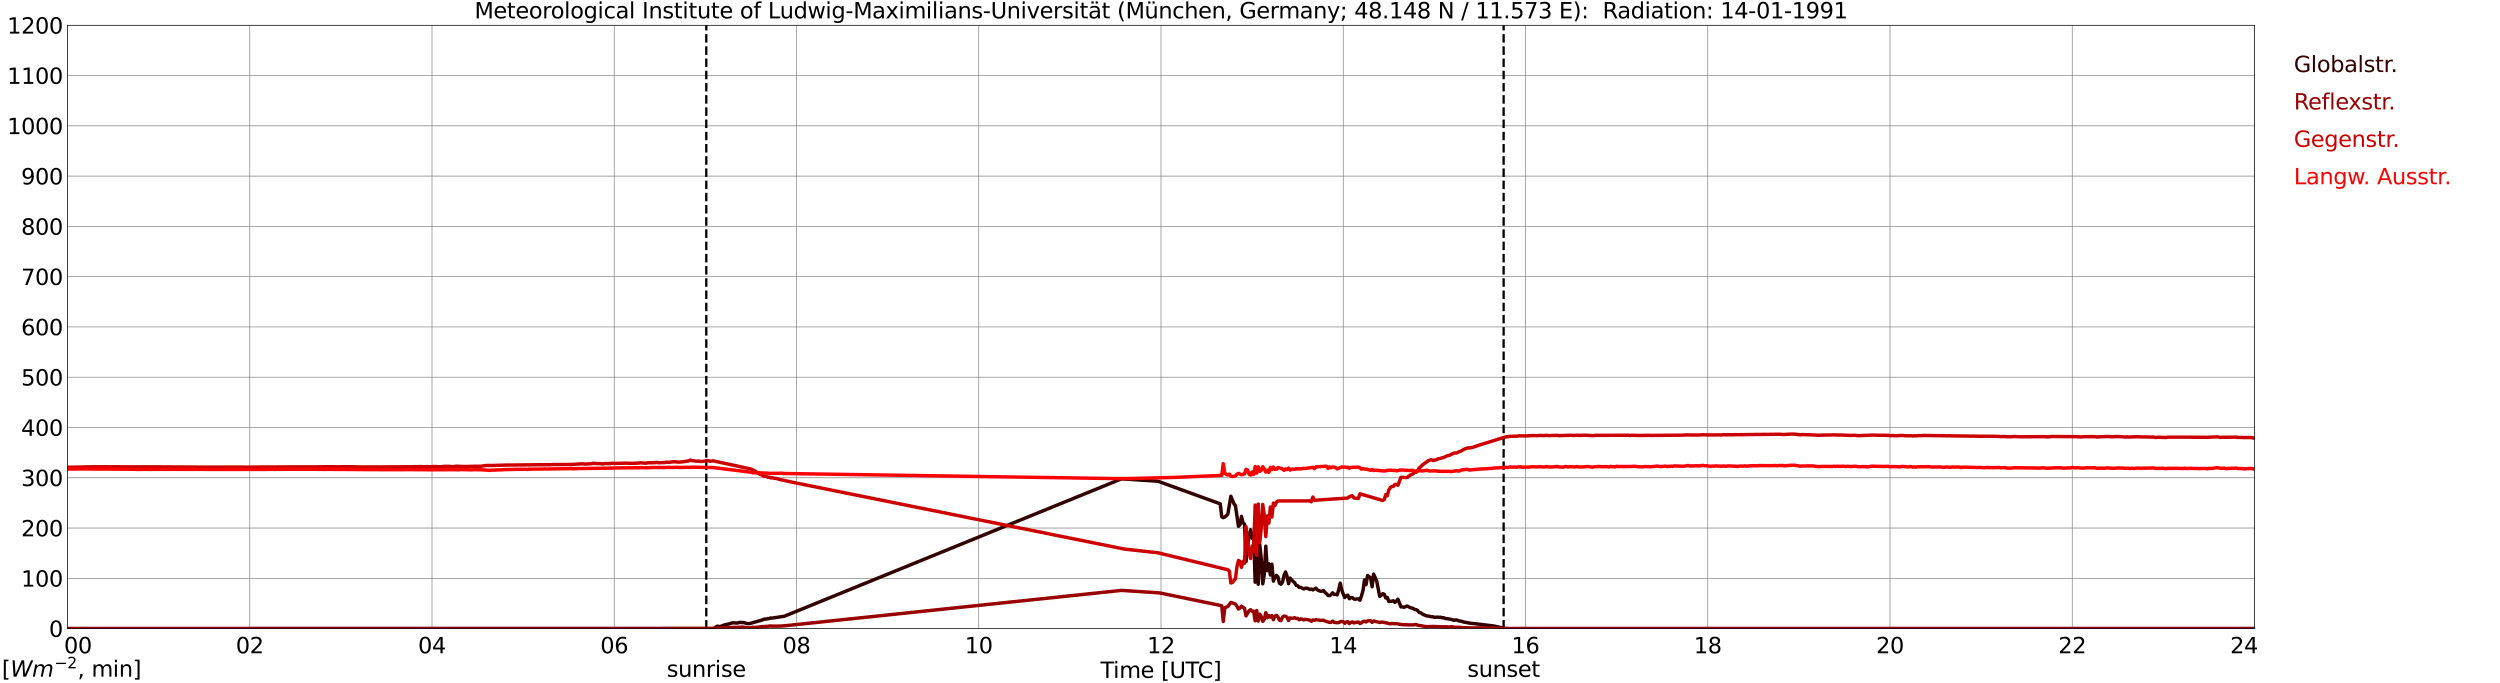 <?xml version="1.0" encoding="utf-8" standalone="no"?>
<!DOCTYPE svg PUBLIC "-//W3C//DTD SVG 1.1//EN"
  "http://www.w3.org/Graphics/SVG/1.1/DTD/svg11.dtd">
<svg xmlns:xlink="http://www.w3.org/1999/xlink" width="1085.4pt" height="296.64pt" viewBox="0 0 1085.4 296.64" xmlns="http://www.w3.org/2000/svg" version="1.1">
 <defs>
  <style type="text/css">*{stroke-linejoin: round; stroke-linecap: butt}</style>
 </defs>
 <g id="figure_1">
  <g id="patch_1">
   <path d="M 0 296.64 
L 1085.4 296.64 
L 1085.4 0 
L 0 0 
z
" style="fill: #ffffff"/>
  </g>
  <g id="axes_1">
   <g id="patch_2">
    <path d="M 29.306 272.909 
L 978.814 272.909 
L 978.814 10.976 
L 29.306 10.976 
z
" style="fill: #ffffff"/>
   </g>
   <g id="patch_3">
    <path d="M 978.814 272.909 
L 978.814 272.909 
L 978.814 10.976 
L 978.814 10.976 
z
" clip-path="url(#p1243a99a43)" style="fill: #d3d3d3; opacity: 0.25; stroke: #d3d3d3; stroke-linejoin: miter"/>
   </g>
   <g id="matplotlib.axis_1">
    <g id="xtick_1">
     <g id="line2d_1">
      <path d="M 29.306 272.909 
L 29.306 10.976 
" clip-path="url(#p1243a99a43)" style="fill: none; stroke: #808080; stroke-width: 0.3; stroke-linecap: square"/>
     </g>
     <g id="line2d_2"/>
     <g id="text_1">
      <!--    00 -->
      <g transform="translate(18.733 283.627) scale(0.095 -0.095)">
       <defs>
        <path id="DejaVuSans-20" transform="scale(0.016)"/>
        <path id="DejaVuSans-30" d="M 2034 4250 
Q 1547 4250 1301 3770 
Q 1056 3291 1056 2328 
Q 1056 1369 1301 889 
Q 1547 409 2034 409 
Q 2525 409 2770 889 
Q 3016 1369 3016 2328 
Q 3016 3291 2770 3770 
Q 2525 4250 2034 4250 
z
M 2034 4750 
Q 2819 4750 3233 4129 
Q 3647 3509 3647 2328 
Q 3647 1150 3233 529 
Q 2819 -91 2034 -91 
Q 1250 -91 836 529 
Q 422 1150 422 2328 
Q 422 3509 836 4129 
Q 1250 4750 2034 4750 
z
" transform="scale(0.016)"/>
       </defs>
       <use xlink:href="#DejaVuSans-20"/>
       <use xlink:href="#DejaVuSans-20" transform="translate(31.787 0)"/>
       <use xlink:href="#DejaVuSans-20" transform="translate(63.574 0)"/>
       <use xlink:href="#DejaVuSans-30" transform="translate(95.361 0)"/>
       <use xlink:href="#DejaVuSans-30" transform="translate(158.984 0)"/>
      </g>
     </g>
    </g>
    <g id="xtick_2">
     <g id="line2d_3">
      <path d="M 108.431 272.909 
L 108.431 10.976 
" clip-path="url(#p1243a99a43)" style="fill: none; stroke: #808080; stroke-width: 0.3; stroke-linecap: square"/>
     </g>
     <g id="line2d_4"/>
     <g id="text_2">
      <!-- 02 -->
      <g transform="translate(102.387 283.627) scale(0.095 -0.095)">
       <defs>
        <path id="DejaVuSans-32" d="M 1228 531 
L 3431 531 
L 3431 0 
L 469 0 
L 469 531 
Q 828 903 1448 1529 
Q 2069 2156 2228 2338 
Q 2531 2678 2651 2914 
Q 2772 3150 2772 3378 
Q 2772 3750 2511 3984 
Q 2250 4219 1831 4219 
Q 1534 4219 1204 4116 
Q 875 4013 500 3803 
L 500 4441 
Q 881 4594 1212 4672 
Q 1544 4750 1819 4750 
Q 2544 4750 2975 4387 
Q 3406 4025 3406 3419 
Q 3406 3131 3298 2873 
Q 3191 2616 2906 2266 
Q 2828 2175 2409 1742 
Q 1991 1309 1228 531 
z
" transform="scale(0.016)"/>
       </defs>
       <use xlink:href="#DejaVuSans-30"/>
       <use xlink:href="#DejaVuSans-32" transform="translate(63.623 0)"/>
      </g>
     </g>
    </g>
    <g id="xtick_3">
     <g id="line2d_5">
      <path d="M 187.557 272.909 
L 187.557 10.976 
" clip-path="url(#p1243a99a43)" style="fill: none; stroke: #808080; stroke-width: 0.3; stroke-linecap: square"/>
     </g>
     <g id="line2d_6"/>
     <g id="text_3">
      <!-- 04 -->
      <g transform="translate(181.513 283.627) scale(0.095 -0.095)">
       <defs>
        <path id="DejaVuSans-34" d="M 2419 4116 
L 825 1625 
L 2419 1625 
L 2419 4116 
z
M 2253 4666 
L 3047 4666 
L 3047 1625 
L 3713 1625 
L 3713 1100 
L 3047 1100 
L 3047 0 
L 2419 0 
L 2419 1100 
L 313 1100 
L 313 1709 
L 2253 4666 
z
" transform="scale(0.016)"/>
       </defs>
       <use xlink:href="#DejaVuSans-30"/>
       <use xlink:href="#DejaVuSans-34" transform="translate(63.623 0)"/>
      </g>
     </g>
    </g>
    <g id="xtick_4">
     <g id="line2d_7">
      <path d="M 266.683 272.909 
L 266.683 10.976 
" clip-path="url(#p1243a99a43)" style="fill: none; stroke: #808080; stroke-width: 0.3; stroke-linecap: square"/>
     </g>
     <g id="line2d_8"/>
     <g id="text_4">
      <!-- 06 -->
      <g transform="translate(260.638 283.627) scale(0.095 -0.095)">
       <defs>
        <path id="DejaVuSans-36" d="M 2113 2584 
Q 1688 2584 1439 2293 
Q 1191 2003 1191 1497 
Q 1191 994 1439 701 
Q 1688 409 2113 409 
Q 2538 409 2786 701 
Q 3034 994 3034 1497 
Q 3034 2003 2786 2293 
Q 2538 2584 2113 2584 
z
M 3366 4563 
L 3366 3988 
Q 3128 4100 2886 4159 
Q 2644 4219 2406 4219 
Q 1781 4219 1451 3797 
Q 1122 3375 1075 2522 
Q 1259 2794 1537 2939 
Q 1816 3084 2150 3084 
Q 2853 3084 3261 2657 
Q 3669 2231 3669 1497 
Q 3669 778 3244 343 
Q 2819 -91 2113 -91 
Q 1303 -91 875 529 
Q 447 1150 447 2328 
Q 447 3434 972 4092 
Q 1497 4750 2381 4750 
Q 2619 4750 2861 4703 
Q 3103 4656 3366 4563 
z
" transform="scale(0.016)"/>
       </defs>
       <use xlink:href="#DejaVuSans-30"/>
       <use xlink:href="#DejaVuSans-36" transform="translate(63.623 0)"/>
      </g>
     </g>
    </g>
    <g id="xtick_5">
     <g id="line2d_9">
      <path d="M 345.808 272.909 
L 345.808 10.976 
" clip-path="url(#p1243a99a43)" style="fill: none; stroke: #808080; stroke-width: 0.3; stroke-linecap: square"/>
     </g>
     <g id="line2d_10"/>
     <g id="text_5">
      <!-- 08 -->
      <g transform="translate(339.764 283.627) scale(0.095 -0.095)">
       <defs>
        <path id="DejaVuSans-38" d="M 2034 2216 
Q 1584 2216 1326 1975 
Q 1069 1734 1069 1313 
Q 1069 891 1326 650 
Q 1584 409 2034 409 
Q 2484 409 2743 651 
Q 3003 894 3003 1313 
Q 3003 1734 2745 1975 
Q 2488 2216 2034 2216 
z
M 1403 2484 
Q 997 2584 770 2862 
Q 544 3141 544 3541 
Q 544 4100 942 4425 
Q 1341 4750 2034 4750 
Q 2731 4750 3128 4425 
Q 3525 4100 3525 3541 
Q 3525 3141 3298 2862 
Q 3072 2584 2669 2484 
Q 3125 2378 3379 2068 
Q 3634 1759 3634 1313 
Q 3634 634 3220 271 
Q 2806 -91 2034 -91 
Q 1263 -91 848 271 
Q 434 634 434 1313 
Q 434 1759 690 2068 
Q 947 2378 1403 2484 
z
M 1172 3481 
Q 1172 3119 1398 2916 
Q 1625 2713 2034 2713 
Q 2441 2713 2670 2916 
Q 2900 3119 2900 3481 
Q 2900 3844 2670 4047 
Q 2441 4250 2034 4250 
Q 1625 4250 1398 4047 
Q 1172 3844 1172 3481 
z
" transform="scale(0.016)"/>
       </defs>
       <use xlink:href="#DejaVuSans-30"/>
       <use xlink:href="#DejaVuSans-38" transform="translate(63.623 0)"/>
      </g>
     </g>
    </g>
    <g id="xtick_6">
     <g id="line2d_11">
      <path d="M 424.934 272.909 
L 424.934 10.976 
" clip-path="url(#p1243a99a43)" style="fill: none; stroke: #808080; stroke-width: 0.3; stroke-linecap: square"/>
     </g>
     <g id="line2d_12"/>
     <g id="text_6">
      <!-- 10 -->
      <g transform="translate(418.89 283.627) scale(0.095 -0.095)">
       <defs>
        <path id="DejaVuSans-31" d="M 794 531 
L 1825 531 
L 1825 4091 
L 703 3866 
L 703 4441 
L 1819 4666 
L 2450 4666 
L 2450 531 
L 3481 531 
L 3481 0 
L 794 0 
L 794 531 
z
" transform="scale(0.016)"/>
       </defs>
       <use xlink:href="#DejaVuSans-31"/>
       <use xlink:href="#DejaVuSans-30" transform="translate(63.623 0)"/>
      </g>
     </g>
    </g>
    <g id="xtick_7">
     <g id="line2d_13">
      <path d="M 504.06 272.909 
L 504.06 10.976 
" clip-path="url(#p1243a99a43)" style="fill: none; stroke: #808080; stroke-width: 0.3; stroke-linecap: square"/>
     </g>
     <g id="line2d_14"/>
     <g id="text_7">
      <!-- 12 -->
      <g transform="translate(498.015 283.627) scale(0.095 -0.095)">
       <use xlink:href="#DejaVuSans-31"/>
       <use xlink:href="#DejaVuSans-32" transform="translate(63.623 0)"/>
      </g>
     </g>
    </g>
    <g id="xtick_8">
     <g id="line2d_15">
      <path d="M 583.185 272.909 
L 583.185 10.976 
" clip-path="url(#p1243a99a43)" style="fill: none; stroke: #808080; stroke-width: 0.3; stroke-linecap: square"/>
     </g>
     <g id="line2d_16"/>
     <g id="text_8">
      <!-- 14 -->
      <g transform="translate(577.141 283.627) scale(0.095 -0.095)">
       <use xlink:href="#DejaVuSans-31"/>
       <use xlink:href="#DejaVuSans-34" transform="translate(63.623 0)"/>
      </g>
     </g>
    </g>
    <g id="xtick_9">
     <g id="line2d_17">
      <path d="M 662.311 272.909 
L 662.311 10.976 
" clip-path="url(#p1243a99a43)" style="fill: none; stroke: #808080; stroke-width: 0.3; stroke-linecap: square"/>
     </g>
     <g id="line2d_18"/>
     <g id="text_9">
      <!-- 16 -->
      <g transform="translate(656.267 283.627) scale(0.095 -0.095)">
       <use xlink:href="#DejaVuSans-31"/>
       <use xlink:href="#DejaVuSans-36" transform="translate(63.623 0)"/>
      </g>
     </g>
    </g>
    <g id="xtick_10">
     <g id="line2d_19">
      <path d="M 741.437 272.909 
L 741.437 10.976 
" clip-path="url(#p1243a99a43)" style="fill: none; stroke: #808080; stroke-width: 0.3; stroke-linecap: square"/>
     </g>
     <g id="line2d_20"/>
     <g id="text_10">
      <!-- 18 -->
      <g transform="translate(735.392 283.627) scale(0.095 -0.095)">
       <use xlink:href="#DejaVuSans-31"/>
       <use xlink:href="#DejaVuSans-38" transform="translate(63.623 0)"/>
      </g>
     </g>
    </g>
    <g id="xtick_11">
     <g id="line2d_21">
      <path d="M 820.562 272.909 
L 820.562 10.976 
" clip-path="url(#p1243a99a43)" style="fill: none; stroke: #808080; stroke-width: 0.3; stroke-linecap: square"/>
     </g>
     <g id="line2d_22"/>
     <g id="text_11">
      <!-- 20 -->
      <g transform="translate(814.518 283.627) scale(0.095 -0.095)">
       <use xlink:href="#DejaVuSans-32"/>
       <use xlink:href="#DejaVuSans-30" transform="translate(63.623 0)"/>
      </g>
     </g>
    </g>
    <g id="xtick_12">
     <g id="line2d_23">
      <path d="M 899.688 272.909 
L 899.688 10.976 
" clip-path="url(#p1243a99a43)" style="fill: none; stroke: #808080; stroke-width: 0.3; stroke-linecap: square"/>
     </g>
     <g id="line2d_24"/>
     <g id="text_12">
      <!-- 22 -->
      <g transform="translate(893.644 283.627) scale(0.095 -0.095)">
       <use xlink:href="#DejaVuSans-32"/>
       <use xlink:href="#DejaVuSans-32" transform="translate(63.623 0)"/>
      </g>
     </g>
    </g>
    <g id="xtick_13">
     <g id="line2d_25">
      <path d="M 978.814 272.909 
L 978.814 10.976 
" clip-path="url(#p1243a99a43)" style="fill: none; stroke: #808080; stroke-width: 0.3; stroke-linecap: square"/>
     </g>
     <g id="line2d_26"/>
     <g id="text_13">
      <!-- 24    -->
      <g transform="translate(968.241 283.627) scale(0.095 -0.095)">
       <use xlink:href="#DejaVuSans-32"/>
       <use xlink:href="#DejaVuSans-34" transform="translate(63.623 0)"/>
       <use xlink:href="#DejaVuSans-20" transform="translate(127.246 0)"/>
       <use xlink:href="#DejaVuSans-20" transform="translate(159.033 0)"/>
       <use xlink:href="#DejaVuSans-20" transform="translate(190.82 0)"/>
      </g>
     </g>
    </g>
    <g id="text_14">
     <!-- Time [UTC] -->
     <g transform="translate(477.806 294.322) scale(0.095 -0.095)">
      <defs>
       <path id="DejaVuSans-54" d="M -19 4666 
L 3928 4666 
L 3928 4134 
L 2272 4134 
L 2272 0 
L 1638 0 
L 1638 4134 
L -19 4134 
L -19 4666 
z
" transform="scale(0.016)"/>
       <path id="DejaVuSans-69" d="M 603 3500 
L 1178 3500 
L 1178 0 
L 603 0 
L 603 3500 
z
M 603 4863 
L 1178 4863 
L 1178 4134 
L 603 4134 
L 603 4863 
z
" transform="scale(0.016)"/>
       <path id="DejaVuSans-6d" d="M 3328 2828 
Q 3544 3216 3844 3400 
Q 4144 3584 4550 3584 
Q 5097 3584 5394 3201 
Q 5691 2819 5691 2113 
L 5691 0 
L 5113 0 
L 5113 2094 
Q 5113 2597 4934 2840 
Q 4756 3084 4391 3084 
Q 3944 3084 3684 2787 
Q 3425 2491 3425 1978 
L 3425 0 
L 2847 0 
L 2847 2094 
Q 2847 2600 2669 2842 
Q 2491 3084 2119 3084 
Q 1678 3084 1418 2786 
Q 1159 2488 1159 1978 
L 1159 0 
L 581 0 
L 581 3500 
L 1159 3500 
L 1159 2956 
Q 1356 3278 1631 3431 
Q 1906 3584 2284 3584 
Q 2666 3584 2933 3390 
Q 3200 3197 3328 2828 
z
" transform="scale(0.016)"/>
       <path id="DejaVuSans-65" d="M 3597 1894 
L 3597 1613 
L 953 1613 
Q 991 1019 1311 708 
Q 1631 397 2203 397 
Q 2534 397 2845 478 
Q 3156 559 3463 722 
L 3463 178 
Q 3153 47 2828 -22 
Q 2503 -91 2169 -91 
Q 1331 -91 842 396 
Q 353 884 353 1716 
Q 353 2575 817 3079 
Q 1281 3584 2069 3584 
Q 2775 3584 3186 3129 
Q 3597 2675 3597 1894 
z
M 3022 2063 
Q 3016 2534 2758 2815 
Q 2500 3097 2075 3097 
Q 1594 3097 1305 2825 
Q 1016 2553 972 2059 
L 3022 2063 
z
" transform="scale(0.016)"/>
       <path id="DejaVuSans-5b" d="M 550 4863 
L 1875 4863 
L 1875 4416 
L 1125 4416 
L 1125 -397 
L 1875 -397 
L 1875 -844 
L 550 -844 
L 550 4863 
z
" transform="scale(0.016)"/>
       <path id="DejaVuSans-55" d="M 556 4666 
L 1191 4666 
L 1191 1831 
Q 1191 1081 1462 751 
Q 1734 422 2344 422 
Q 2950 422 3222 751 
Q 3494 1081 3494 1831 
L 3494 4666 
L 4128 4666 
L 4128 1753 
Q 4128 841 3676 375 
Q 3225 -91 2344 -91 
Q 1459 -91 1007 375 
Q 556 841 556 1753 
L 556 4666 
z
" transform="scale(0.016)"/>
       <path id="DejaVuSans-43" d="M 4122 4306 
L 4122 3641 
Q 3803 3938 3442 4084 
Q 3081 4231 2675 4231 
Q 1875 4231 1450 3742 
Q 1025 3253 1025 2328 
Q 1025 1406 1450 917 
Q 1875 428 2675 428 
Q 3081 428 3442 575 
Q 3803 722 4122 1019 
L 4122 359 
Q 3791 134 3420 21 
Q 3050 -91 2638 -91 
Q 1578 -91 968 557 
Q 359 1206 359 2328 
Q 359 3453 968 4101 
Q 1578 4750 2638 4750 
Q 3056 4750 3426 4639 
Q 3797 4528 4122 4306 
z
" transform="scale(0.016)"/>
       <path id="DejaVuSans-5d" d="M 1947 4863 
L 1947 -844 
L 622 -844 
L 622 -397 
L 1369 -397 
L 1369 4416 
L 622 4416 
L 622 4863 
L 1947 4863 
z
" transform="scale(0.016)"/>
      </defs>
      <use xlink:href="#DejaVuSans-54"/>
      <use xlink:href="#DejaVuSans-69" transform="translate(57.959 0)"/>
      <use xlink:href="#DejaVuSans-6d" transform="translate(85.742 0)"/>
      <use xlink:href="#DejaVuSans-65" transform="translate(183.154 0)"/>
      <use xlink:href="#DejaVuSans-20" transform="translate(244.678 0)"/>
      <use xlink:href="#DejaVuSans-5b" transform="translate(276.465 0)"/>
      <use xlink:href="#DejaVuSans-55" transform="translate(315.479 0)"/>
      <use xlink:href="#DejaVuSans-54" transform="translate(388.672 0)"/>
      <use xlink:href="#DejaVuSans-43" transform="translate(443.881 0)"/>
      <use xlink:href="#DejaVuSans-5d" transform="translate(513.705 0)"/>
     </g>
    </g>
   </g>
   <g id="matplotlib.axis_2">
    <g id="ytick_1">
     <g id="line2d_27">
      <path d="M 29.306 272.909 
L 978.814 272.909 
" clip-path="url(#p1243a99a43)" style="fill: none; stroke: #808080; stroke-width: 0.3; stroke-linecap: square"/>
     </g>
     <g id="line2d_28"/>
     <g id="text_15">
      <!-- 0 -->
      <g transform="translate(21.261 276.518) scale(0.095 -0.095)">
       <use xlink:href="#DejaVuSans-30"/>
      </g>
     </g>
    </g>
    <g id="ytick_2">
     <g id="line2d_29">
      <path d="M 29.306 251.081 
L 978.814 251.081 
" clip-path="url(#p1243a99a43)" style="fill: none; stroke: #808080; stroke-width: 0.3; stroke-linecap: square"/>
     </g>
     <g id="line2d_30"/>
     <g id="text_16">
      <!-- 100 -->
      <g transform="translate(9.173 254.69) scale(0.095 -0.095)">
       <use xlink:href="#DejaVuSans-31"/>
       <use xlink:href="#DejaVuSans-30" transform="translate(63.623 0)"/>
       <use xlink:href="#DejaVuSans-30" transform="translate(127.246 0)"/>
      </g>
     </g>
    </g>
    <g id="ytick_3">
     <g id="line2d_31">
      <path d="M 29.306 229.253 
L 978.814 229.253 
" clip-path="url(#p1243a99a43)" style="fill: none; stroke: #808080; stroke-width: 0.3; stroke-linecap: square"/>
     </g>
     <g id="line2d_32"/>
     <g id="text_17">
      <!-- 200 -->
      <g transform="translate(9.173 232.863) scale(0.095 -0.095)">
       <use xlink:href="#DejaVuSans-32"/>
       <use xlink:href="#DejaVuSans-30" transform="translate(63.623 0)"/>
       <use xlink:href="#DejaVuSans-30" transform="translate(127.246 0)"/>
      </g>
     </g>
    </g>
    <g id="ytick_4">
     <g id="line2d_33">
      <path d="M 29.306 207.426 
L 978.814 207.426 
" clip-path="url(#p1243a99a43)" style="fill: none; stroke: #808080; stroke-width: 0.3; stroke-linecap: square"/>
     </g>
     <g id="line2d_34"/>
     <g id="text_18">
      <!-- 300 -->
      <g transform="translate(9.173 211.035) scale(0.095 -0.095)">
       <defs>
        <path id="DejaVuSans-33" d="M 2597 2516 
Q 3050 2419 3304 2112 
Q 3559 1806 3559 1356 
Q 3559 666 3084 287 
Q 2609 -91 1734 -91 
Q 1441 -91 1130 -33 
Q 819 25 488 141 
L 488 750 
Q 750 597 1062 519 
Q 1375 441 1716 441 
Q 2309 441 2620 675 
Q 2931 909 2931 1356 
Q 2931 1769 2642 2001 
Q 2353 2234 1838 2234 
L 1294 2234 
L 1294 2753 
L 1863 2753 
Q 2328 2753 2575 2939 
Q 2822 3125 2822 3475 
Q 2822 3834 2567 4026 
Q 2313 4219 1838 4219 
Q 1578 4219 1281 4162 
Q 984 4106 628 3988 
L 628 4550 
Q 988 4650 1302 4700 
Q 1616 4750 1894 4750 
Q 2613 4750 3031 4423 
Q 3450 4097 3450 3541 
Q 3450 3153 3228 2886 
Q 3006 2619 2597 2516 
z
" transform="scale(0.016)"/>
       </defs>
       <use xlink:href="#DejaVuSans-33"/>
       <use xlink:href="#DejaVuSans-30" transform="translate(63.623 0)"/>
       <use xlink:href="#DejaVuSans-30" transform="translate(127.246 0)"/>
      </g>
     </g>
    </g>
    <g id="ytick_5">
     <g id="line2d_35">
      <path d="M 29.306 185.598 
L 978.814 185.598 
" clip-path="url(#p1243a99a43)" style="fill: none; stroke: #808080; stroke-width: 0.3; stroke-linecap: square"/>
     </g>
     <g id="line2d_36"/>
     <g id="text_19">
      <!-- 400 -->
      <g transform="translate(9.173 189.207) scale(0.095 -0.095)">
       <use xlink:href="#DejaVuSans-34"/>
       <use xlink:href="#DejaVuSans-30" transform="translate(63.623 0)"/>
       <use xlink:href="#DejaVuSans-30" transform="translate(127.246 0)"/>
      </g>
     </g>
    </g>
    <g id="ytick_6">
     <g id="line2d_37">
      <path d="M 29.306 163.77 
L 978.814 163.77 
" clip-path="url(#p1243a99a43)" style="fill: none; stroke: #808080; stroke-width: 0.3; stroke-linecap: square"/>
     </g>
     <g id="line2d_38"/>
     <g id="text_20">
      <!-- 500 -->
      <g transform="translate(9.173 167.379) scale(0.095 -0.095)">
       <defs>
        <path id="DejaVuSans-35" d="M 691 4666 
L 3169 4666 
L 3169 4134 
L 1269 4134 
L 1269 2991 
Q 1406 3038 1543 3061 
Q 1681 3084 1819 3084 
Q 2600 3084 3056 2656 
Q 3513 2228 3513 1497 
Q 3513 744 3044 326 
Q 2575 -91 1722 -91 
Q 1428 -91 1123 -41 
Q 819 9 494 109 
L 494 744 
Q 775 591 1075 516 
Q 1375 441 1709 441 
Q 2250 441 2565 725 
Q 2881 1009 2881 1497 
Q 2881 1984 2565 2268 
Q 2250 2553 1709 2553 
Q 1456 2553 1204 2497 
Q 953 2441 691 2322 
L 691 4666 
z
" transform="scale(0.016)"/>
       </defs>
       <use xlink:href="#DejaVuSans-35"/>
       <use xlink:href="#DejaVuSans-30" transform="translate(63.623 0)"/>
       <use xlink:href="#DejaVuSans-30" transform="translate(127.246 0)"/>
      </g>
     </g>
    </g>
    <g id="ytick_7">
     <g id="line2d_39">
      <path d="M 29.306 141.942 
L 978.814 141.942 
" clip-path="url(#p1243a99a43)" style="fill: none; stroke: #808080; stroke-width: 0.3; stroke-linecap: square"/>
     </g>
     <g id="line2d_40"/>
     <g id="text_21">
      <!-- 600 -->
      <g transform="translate(9.173 145.551) scale(0.095 -0.095)">
       <use xlink:href="#DejaVuSans-36"/>
       <use xlink:href="#DejaVuSans-30" transform="translate(63.623 0)"/>
       <use xlink:href="#DejaVuSans-30" transform="translate(127.246 0)"/>
      </g>
     </g>
    </g>
    <g id="ytick_8">
     <g id="line2d_41">
      <path d="M 29.306 120.114 
L 978.814 120.114 
" clip-path="url(#p1243a99a43)" style="fill: none; stroke: #808080; stroke-width: 0.3; stroke-linecap: square"/>
     </g>
     <g id="line2d_42"/>
     <g id="text_22">
      <!-- 700 -->
      <g transform="translate(9.173 123.724) scale(0.095 -0.095)">
       <defs>
        <path id="DejaVuSans-37" d="M 525 4666 
L 3525 4666 
L 3525 4397 
L 1831 0 
L 1172 0 
L 2766 4134 
L 525 4134 
L 525 4666 
z
" transform="scale(0.016)"/>
       </defs>
       <use xlink:href="#DejaVuSans-37"/>
       <use xlink:href="#DejaVuSans-30" transform="translate(63.623 0)"/>
       <use xlink:href="#DejaVuSans-30" transform="translate(127.246 0)"/>
      </g>
     </g>
    </g>
    <g id="ytick_9">
     <g id="line2d_43">
      <path d="M 29.306 98.287 
L 978.814 98.287 
" clip-path="url(#p1243a99a43)" style="fill: none; stroke: #808080; stroke-width: 0.3; stroke-linecap: square"/>
     </g>
     <g id="line2d_44"/>
     <g id="text_23">
      <!-- 800 -->
      <g transform="translate(9.173 101.896) scale(0.095 -0.095)">
       <use xlink:href="#DejaVuSans-38"/>
       <use xlink:href="#DejaVuSans-30" transform="translate(63.623 0)"/>
       <use xlink:href="#DejaVuSans-30" transform="translate(127.246 0)"/>
      </g>
     </g>
    </g>
    <g id="ytick_10">
     <g id="line2d_45">
      <path d="M 29.306 76.459 
L 978.814 76.459 
" clip-path="url(#p1243a99a43)" style="fill: none; stroke: #808080; stroke-width: 0.3; stroke-linecap: square"/>
     </g>
     <g id="line2d_46"/>
     <g id="text_24">
      <!-- 900 -->
      <g transform="translate(9.173 80.068) scale(0.095 -0.095)">
       <defs>
        <path id="DejaVuSans-39" d="M 703 97 
L 703 672 
Q 941 559 1184 500 
Q 1428 441 1663 441 
Q 2288 441 2617 861 
Q 2947 1281 2994 2138 
Q 2813 1869 2534 1725 
Q 2256 1581 1919 1581 
Q 1219 1581 811 2004 
Q 403 2428 403 3163 
Q 403 3881 828 4315 
Q 1253 4750 1959 4750 
Q 2769 4750 3195 4129 
Q 3622 3509 3622 2328 
Q 3622 1225 3098 567 
Q 2575 -91 1691 -91 
Q 1453 -91 1209 -44 
Q 966 3 703 97 
z
M 1959 2075 
Q 2384 2075 2632 2365 
Q 2881 2656 2881 3163 
Q 2881 3666 2632 3958 
Q 2384 4250 1959 4250 
Q 1534 4250 1286 3958 
Q 1038 3666 1038 3163 
Q 1038 2656 1286 2365 
Q 1534 2075 1959 2075 
z
" transform="scale(0.016)"/>
       </defs>
       <use xlink:href="#DejaVuSans-39"/>
       <use xlink:href="#DejaVuSans-30" transform="translate(63.623 0)"/>
       <use xlink:href="#DejaVuSans-30" transform="translate(127.246 0)"/>
      </g>
     </g>
    </g>
    <g id="ytick_11">
     <g id="line2d_47">
      <path d="M 29.306 54.631 
L 978.814 54.631 
" clip-path="url(#p1243a99a43)" style="fill: none; stroke: #808080; stroke-width: 0.3; stroke-linecap: square"/>
     </g>
     <g id="line2d_48"/>
     <g id="text_25">
      <!-- 1000 -->
      <g transform="translate(3.128 58.24) scale(0.095 -0.095)">
       <use xlink:href="#DejaVuSans-31"/>
       <use xlink:href="#DejaVuSans-30" transform="translate(63.623 0)"/>
       <use xlink:href="#DejaVuSans-30" transform="translate(127.246 0)"/>
       <use xlink:href="#DejaVuSans-30" transform="translate(190.869 0)"/>
      </g>
     </g>
    </g>
    <g id="ytick_12">
     <g id="line2d_49">
      <path d="M 29.306 32.803 
L 978.814 32.803 
" clip-path="url(#p1243a99a43)" style="fill: none; stroke: #808080; stroke-width: 0.3; stroke-linecap: square"/>
     </g>
     <g id="line2d_50"/>
     <g id="text_26">
      <!-- 1100 -->
      <g transform="translate(3.128 36.413) scale(0.095 -0.095)">
       <use xlink:href="#DejaVuSans-31"/>
       <use xlink:href="#DejaVuSans-31" transform="translate(63.623 0)"/>
       <use xlink:href="#DejaVuSans-30" transform="translate(127.246 0)"/>
       <use xlink:href="#DejaVuSans-30" transform="translate(190.869 0)"/>
      </g>
     </g>
    </g>
    <g id="ytick_13">
     <g id="line2d_51">
      <path d="M 29.306 10.976 
L 978.814 10.976 
" clip-path="url(#p1243a99a43)" style="fill: none; stroke: #808080; stroke-width: 0.3; stroke-linecap: square"/>
     </g>
     <g id="line2d_52"/>
     <g id="text_27">
      <!-- 1200 -->
      <g transform="translate(3.128 14.585) scale(0.095 -0.095)">
       <use xlink:href="#DejaVuSans-31"/>
       <use xlink:href="#DejaVuSans-32" transform="translate(63.623 0)"/>
       <use xlink:href="#DejaVuSans-30" transform="translate(127.246 0)"/>
       <use xlink:href="#DejaVuSans-30" transform="translate(190.869 0)"/>
      </g>
     </g>
    </g>
   </g>
   <g id="line2d_53">
    <path d="M 306.641 272.909 
L 306.641 10.976 
" clip-path="url(#p1243a99a43)" style="fill: none; stroke-dasharray: 3.7,1.6; stroke-dashoffset: 0; stroke: #000000"/>
   </g>
   <g id="line2d_54">
    <path d="M 652.816 272.909 
L 652.816 10.976 
" clip-path="url(#p1243a99a43)" style="fill: none; stroke-dasharray: 3.7,1.6; stroke-dashoffset: 0; stroke: #000000"/>
   </g>
   <g id="line2d_55">
    <path d="M 29.306 272.909 
L 309.543 272.909 
L 310.202 272.771 
L 310.861 272.154 
L 311.521 271.833 
L 312.18 272.092 
L 313.499 271.726 
L 314.818 271.228 
L 316.136 270.981 
L 318.114 270.39 
L 320.093 270.501 
L 321.411 270.172 
L 322.071 270.313 
L 322.73 270.279 
L 323.39 270.399 
L 324.049 270.722 
L 325.368 270.761 
L 330.643 269.272 
L 331.961 268.759 
L 332.621 268.805 
L 333.28 268.572 
L 333.94 268.572 
L 334.599 268.292 
L 335.258 268.338 
L 340.533 267.546 
L 486.916 207.89 
L 502.741 208.932 
L 529.776 218.752 
L 530.435 224.37 
L 531.094 224.746 
L 531.754 224.429 
L 532.413 223.914 
L 533.073 223.238 
L 534.391 215.447 
L 535.71 218.667 
L 536.369 219.553 
L 537.688 228.507 
L 538.348 227.76 
L 539.007 224.215 
L 539.666 227.014 
L 540.326 227.575 
L 540.985 243.852 
L 541.644 237.183 
L 542.304 232.844 
L 542.963 230 
L 543.623 233.684 
L 544.282 231.866 
L 544.941 252.762 
L 545.601 229.72 
L 546.26 253.648 
L 546.919 236.483 
L 547.579 242.453 
L 548.238 253.46 
L 548.898 249.402 
L 549.557 237.135 
L 550.216 247.77 
L 550.876 244.786 
L 551.535 249.636 
L 552.195 244.971 
L 552.854 252.295 
L 553.513 250.756 
L 554.173 249.822 
L 554.832 250.474 
L 555.491 253.227 
L 556.151 253.648 
L 556.81 252.762 
L 557.47 249.822 
L 558.129 248.331 
L 558.788 250.195 
L 559.448 253.414 
L 560.107 250.989 
L 560.766 251.828 
L 562.085 252.993 
L 562.745 254.161 
L 563.404 254.301 
L 564.063 255.047 
L 564.723 254.999 
L 566.042 255.7 
L 566.701 255.372 
L 567.36 255.372 
L 568.02 255.56 
L 568.679 255.933 
L 569.338 255.746 
L 569.998 256.119 
L 571.317 255.372 
L 571.976 256.165 
L 573.295 256.678 
L 573.954 256.678 
L 574.613 256.398 
L 575.273 257.239 
L 575.932 257.752 
L 576.592 258.544 
L 577.251 258.592 
L 577.91 258.125 
L 578.57 257.378 
L 579.229 258.077 
L 579.889 258.031 
L 580.548 258.265 
L 581.207 256.073 
L 581.867 253.181 
L 582.526 256.073 
L 583.185 257.937 
L 583.845 259.43 
L 584.504 258.638 
L 585.164 258.404 
L 585.823 259.943 
L 586.482 259.43 
L 587.142 259.478 
L 587.801 260.037 
L 588.46 260.177 
L 589.12 259.991 
L 589.779 259.991 
L 590.439 260.596 
L 591.098 258.732 
L 591.757 256.352 
L 592.417 251.782 
L 593.076 253.834 
L 593.736 249.87 
L 595.054 250.847 
L 595.714 254.766 
L 596.373 249.263 
L 597.692 252.201 
L 599.011 258.917 
L 599.67 258.45 
L 600.329 257.752 
L 600.989 257.985 
L 601.648 259.618 
L 602.307 259.384 
L 602.967 261.109 
L 603.626 261.109 
L 604.945 260.829 
L 605.604 261.53 
L 606.264 260.969 
L 606.923 260.131 
L 608.242 263.488 
L 608.901 263.488 
L 609.561 263.676 
L 610.879 263.115 
L 611.539 263.394 
L 612.198 263.815 
L 613.517 264.141 
L 614.176 264.608 
L 614.836 264.702 
L 615.495 265.075 
L 616.154 265.913 
L 616.814 266.007 
L 617.473 266.566 
L 618.792 267.172 
L 619.451 267.406 
L 620.77 267.594 
L 621.429 267.779 
L 622.089 267.779 
L 622.748 268.013 
L 624.067 267.919 
L 624.726 268.013 
L 625.386 267.965 
L 626.045 268.198 
L 626.705 268.153 
L 627.364 268.48 
L 628.683 268.665 
L 630.001 268.899 
L 631.32 269.318 
L 631.98 269.133 
L 632.639 269.224 
L 633.298 269.552 
L 634.617 269.737 
L 635.276 270.019 
L 638.573 270.623 
L 640.552 270.809 
L 648.464 271.761 
L 653.08 272.765 
L 653.739 272.909 
L 978.154 272.909 
L 978.154 272.909 
" clip-path="url(#p1243a99a43)" style="fill: none; stroke: #330000; stroke-width: 1.5; stroke-linecap: square"/>
   </g>
   <g id="line2d_56">
    <path d="M 29.306 272.909 
L 310.202 272.863 
L 312.18 272.669 
L 318.774 272.387 
L 322.73 272.269 
L 323.39 272.444 
L 325.368 272.599 
L 326.027 272.553 
L 326.686 272.33 
L 328.005 272.42 
L 329.324 272.241 
L 331.302 272.018 
L 331.961 272.064 
L 332.621 271.931 
L 333.28 271.975 
L 333.94 271.796 
L 335.918 271.841 
L 337.236 271.841 
L 339.215 271.796 
L 341.193 271.636 
L 386.69 266.856 
L 486.916 256.324 
L 503.4 257.413 
L 530.435 262.977 
L 531.094 269.835 
L 531.754 263.868 
L 533.073 263.333 
L 534.391 261.55 
L 535.71 261.997 
L 536.369 262.263 
L 537.029 263.2 
L 537.688 264.403 
L 538.348 263.955 
L 539.007 263.2 
L 540.326 264.134 
L 540.985 267.386 
L 542.304 265.204 
L 542.963 264.712 
L 543.623 265.383 
L 544.282 265.337 
L 544.941 269.523 
L 545.601 265.07 
L 546.26 269.659 
L 546.919 266.629 
L 547.579 267.742 
L 548.238 269.748 
L 548.898 268.901 
L 549.557 266.005 
L 550.216 268.187 
L 550.876 267.253 
L 551.535 267.965 
L 552.195 267.253 
L 552.854 269.034 
L 553.513 267.52 
L 554.173 267.164 
L 554.832 267.832 
L 555.491 269.257 
L 556.151 269.436 
L 556.81 267.965 
L 557.47 267.476 
L 558.129 267.609 
L 558.788 267.965 
L 559.448 269.39 
L 560.107 268.277 
L 560.766 268.41 
L 561.426 268.41 
L 562.085 268.187 
L 562.745 268.545 
L 563.404 268.456 
L 564.063 269.078 
L 564.723 268.679 
L 566.042 269.124 
L 566.701 268.855 
L 568.679 269.213 
L 569.338 269.748 
L 569.998 269.168 
L 570.657 269.301 
L 571.317 269.034 
L 573.295 269.347 
L 574.613 269.257 
L 575.273 269.613 
L 577.251 270.237 
L 577.91 270.193 
L 578.57 269.659 
L 579.229 270.193 
L 580.548 270.37 
L 581.207 270.281 
L 581.867 269.971 
L 582.526 269.792 
L 583.185 269.925 
L 583.845 270.593 
L 584.504 270.058 
L 585.164 269.925 
L 585.823 270.728 
L 586.482 270.237 
L 587.142 270.014 
L 587.801 270.46 
L 588.46 270.237 
L 589.779 270.058 
L 590.439 270.682 
L 591.098 270.416 
L 591.757 269.881 
L 592.417 269.702 
L 593.076 270.058 
L 593.736 269.523 
L 595.054 269.523 
L 595.714 270.193 
L 596.373 269.613 
L 599.011 270.237 
L 599.67 270.104 
L 600.329 270.104 
L 603.626 270.816 
L 604.286 270.682 
L 605.604 270.816 
L 606.264 270.772 
L 608.901 271.217 
L 612.198 271.307 
L 613.517 271.307 
L 614.836 271.128 
L 615.495 271.44 
L 617.473 271.752 
L 618.792 272.018 
L 620.111 272.064 
L 622.089 271.975 
L 624.067 272.064 
L 625.386 272.064 
L 626.045 272.154 
L 627.364 272.108 
L 629.342 272.241 
L 630.001 272.108 
L 630.661 272.154 
L 631.32 272.33 
L 633.958 272.376 
L 634.617 272.509 
L 637.914 272.599 
L 639.892 272.658 
L 641.87 272.579 
L 647.145 272.664 
L 648.464 272.66 
L 650.442 272.725 
L 653.739 272.909 
L 978.154 272.909 
L 978.154 272.909 
" clip-path="url(#p1243a99a43)" style="fill: none; stroke: #990000; stroke-width: 1.5; stroke-linecap: square"/>
   </g>
   <g id="line2d_57">
    <path d="M 29.306 202.87 
L 34.581 202.789 
L 36.559 202.728 
L 39.856 202.674 
L 47.768 202.671 
L 69.528 202.7 
L 75.462 202.743 
L 81.397 202.75 
L 85.353 202.791 
L 91.288 202.818 
L 101.838 202.772 
L 108.431 202.809 
L 113.047 202.763 
L 123.597 202.724 
L 125.575 202.702 
L 138.104 202.685 
L 141.4 202.63 
L 146.016 202.656 
L 152.61 202.632 
L 157.226 202.737 
L 161.841 202.722 
L 164.479 202.728 
L 168.435 202.702 
L 178.326 202.661 
L 179.645 202.61 
L 181.623 202.604 
L 182.282 202.549 
L 184.26 202.65 
L 185.579 202.571 
L 186.238 202.652 
L 188.876 202.532 
L 190.195 202.623 
L 191.513 202.634 
L 192.832 202.473 
L 194.81 202.444 
L 196.129 202.591 
L 196.788 202.595 
L 198.107 202.41 
L 199.426 202.46 
L 202.063 202.549 
L 206.02 202.434 
L 208.657 202.427 
L 211.295 202.073 
L 213.273 202.104 
L 219.867 201.921 
L 223.823 201.883 
L 233.714 201.776 
L 238.989 201.755 
L 240.308 201.659 
L 242.286 201.698 
L 246.242 201.663 
L 248.22 201.65 
L 252.176 201.39 
L 252.836 201.355 
L 254.155 201.484 
L 256.792 201.32 
L 257.451 201.135 
L 259.43 201.279 
L 260.089 201.25 
L 261.408 201.386 
L 262.067 201.401 
L 262.726 201.25 
L 264.705 201.294 
L 265.364 201.141 
L 266.683 201.196 
L 271.958 201.089 
L 273.277 201.143 
L 274.595 201.146 
L 277.233 201.067 
L 277.892 200.938 
L 280.53 201.113 
L 281.189 200.938 
L 283.827 200.901 
L 285.145 200.746 
L 285.805 200.906 
L 288.442 200.831 
L 289.102 200.674 
L 290.42 200.707 
L 292.399 200.491 
L 293.717 200.519 
L 294.377 200.655 
L 296.355 200.519 
L 298.992 200.113 
L 299.652 199.729 
L 300.311 199.984 
L 301.63 200.089 
L 302.289 200.246 
L 303.608 200.205 
L 304.267 200.364 
L 306.246 200.179 
L 306.905 199.915 
L 307.564 200.032 
L 308.224 200.299 
L 309.543 200.061 
L 326.027 203.63 
L 328.005 204.614 
L 329.983 205.974 
L 330.643 206.129 
L 331.302 206.646 
L 331.961 206.797 
L 332.621 206.751 
L 333.28 207.172 
L 333.94 207.175 
L 334.599 207.5 
L 335.258 207.406 
L 335.918 207.594 
L 337.236 207.764 
L 338.555 208.179 
L 345.149 209.6 
L 488.235 238.397 
L 502.741 240.001 
L 533.073 247.359 
L 533.732 247.931 
L 534.391 253.094 
L 535.051 252.901 
L 536.369 251.262 
L 537.029 246.115 
L 537.688 243.339 
L 538.348 243.797 
L 539.007 246.305 
L 539.666 243.686 
L 540.326 244.526 
L 540.985 228.651 
L 541.644 235.228 
L 542.304 239.87 
L 542.963 242.481 
L 543.623 237.059 
L 544.282 239.482 
L 544.941 219.289 
L 545.601 241.13 
L 546.26 218.848 
L 546.919 235.511 
L 547.579 229.506 
L 548.238 219.014 
L 548.898 223.558 
L 549.557 232.986 
L 550.216 223.984 
L 550.876 227.108 
L 551.535 220.118 
L 552.195 224.451 
L 552.854 218.444 
L 553.513 219.477 
L 554.173 217.977 
L 554.832 217.501 
L 568.679 217.466 
L 569.338 217.844 
L 569.998 215.796 
L 570.657 217.202 
L 585.164 216.231 
L 585.823 215.646 
L 586.482 215.36 
L 587.142 215.27 
L 587.801 216.174 
L 589.12 216.39 
L 589.779 216.395 
L 590.439 214.389 
L 600.329 217.296 
L 600.989 216.873 
L 601.648 214.699 
L 602.307 215.257 
L 602.967 212.693 
L 603.626 211.691 
L 604.286 211.219 
L 604.945 211.191 
L 605.604 210.331 
L 606.264 210.285 
L 606.923 210.695 
L 608.242 207.218 
L 610.879 207.338 
L 612.198 206.286 
L 612.858 206.063 
L 613.517 205.681 
L 614.176 204.981 
L 614.836 205.009 
L 615.495 204.398 
L 616.154 203.115 
L 616.814 202.676 
L 617.473 201.958 
L 620.111 200.017 
L 621.429 199.557 
L 622.089 199.95 
L 623.408 199.642 
L 624.726 199.118 
L 625.386 199.044 
L 626.045 198.766 
L 626.705 198.688 
L 628.023 197.998 
L 629.342 197.649 
L 631.32 196.678 
L 631.98 196.723 
L 632.639 196.557 
L 633.298 196.186 
L 633.958 196.01 
L 634.617 195.682 
L 635.276 195.219 
L 636.595 194.656 
L 637.255 194.479 
L 637.914 194.497 
L 639.233 194.261 
L 643.189 192.938 
L 647.805 191.531 
L 649.123 191.111 
L 653.739 189.662 
L 655.058 189.54 
L 655.717 189.433 
L 657.036 189.431 
L 657.695 189.335 
L 658.355 189.389 
L 659.674 189.212 
L 662.311 189.276 
L 665.608 189.086 
L 667.586 189.16 
L 668.246 189.036 
L 670.224 189.108 
L 671.542 188.988 
L 672.202 189.108 
L 676.158 189.014 
L 676.817 189.132 
L 682.092 188.957 
L 683.411 189.077 
L 684.73 188.942 
L 686.049 189.04 
L 688.027 188.937 
L 690.664 189.064 
L 691.324 189.14 
L 692.643 189.007 
L 707.149 188.977 
L 707.808 189.099 
L 708.468 188.961 
L 711.765 189.068 
L 715.721 189.001 
L 717.04 189.027 
L 728.249 188.944 
L 730.887 188.926 
L 731.546 188.824 
L 735.502 188.868 
L 737.48 188.844 
L 738.14 188.859 
L 738.799 188.754 
L 742.096 188.83 
L 746.712 188.811 
L 747.371 188.863 
L 748.031 188.715 
L 749.349 188.791 
L 750.668 188.73 
L 751.987 188.782 
L 753.306 188.713 
L 754.624 188.732 
L 759.899 188.669 
L 761.218 188.647 
L 769.131 188.571 
L 772.428 188.518 
L 774.406 188.649 
L 777.703 188.448 
L 779.021 188.481 
L 781.659 188.776 
L 782.318 188.671 
L 783.637 188.717 
L 786.275 188.782 
L 789.572 188.977 
L 791.55 188.885 
L 792.868 188.874 
L 795.506 188.837 
L 796.165 188.763 
L 796.825 188.852 
L 798.803 188.848 
L 803.419 189.038 
L 805.397 188.981 
L 806.715 189.149 
L 811.99 188.94 
L 813.309 188.892 
L 815.287 188.977 
L 817.925 188.972 
L 819.903 189.016 
L 820.562 189.158 
L 821.881 189.112 
L 823.2 189.182 
L 825.837 189.04 
L 827.156 189.178 
L 828.475 189.206 
L 829.794 189.186 
L 830.453 189.282 
L 831.112 189.197 
L 831.772 189.232 
L 833.091 189.116 
L 833.75 189.149 
L 835.069 189.062 
L 860.125 189.407 
L 862.103 189.389 
L 864.082 189.402 
L 865.4 189.411 
L 868.038 189.485 
L 868.697 189.588 
L 869.357 189.511 
L 872.653 189.647 
L 874.632 189.522 
L 877.269 189.642 
L 885.841 189.568 
L 887.16 189.573 
L 889.138 189.682 
L 891.116 189.507 
L 893.754 189.527 
L 902.326 189.592 
L 902.985 189.712 
L 905.622 189.557 
L 906.941 189.59 
L 909.579 189.586 
L 910.238 189.712 
L 914.854 189.503 
L 916.832 189.632 
L 919.469 189.507 
L 922.107 189.684 
L 922.766 189.771 
L 923.426 189.656 
L 924.085 189.741 
L 928.041 189.61 
L 929.36 189.684 
L 932.657 189.721 
L 935.295 189.782 
L 935.954 189.939 
L 936.613 189.837 
L 937.932 189.852 
L 939.251 189.926 
L 940.57 189.92 
L 941.229 189.8 
L 951.12 189.8 
L 952.438 189.845 
L 953.757 189.845 
L 955.076 189.835 
L 957.714 189.859 
L 958.373 189.887 
L 959.692 189.773 
L 962.989 189.68 
L 963.648 189.872 
L 970.901 189.78 
L 971.561 189.909 
L 973.539 189.933 
L 974.198 189.987 
L 975.517 189.957 
L 977.495 189.965 
L 978.154 190.142 
L 978.154 190.142 
" clip-path="url(#p1243a99a43)" style="fill: none; stroke: #cc0000; stroke-width: 1.5; stroke-linecap: square"/>
   </g>
   <g id="line2d_58">
    <path d="M 29.306 203.612 
L 38.537 203.606 
L 42.493 203.638 
L 46.45 203.662 
L 57.659 203.734 
L 59.637 203.813 
L 63.594 203.763 
L 65.572 203.8 
L 66.89 203.756 
L 112.388 203.811 
L 117.663 203.769 
L 118.982 203.787 
L 122.278 203.772 
L 123.597 203.741 
L 125.575 203.739 
L 137.444 203.754 
L 140.741 203.791 
L 142.719 203.774 
L 153.269 203.83 
L 157.226 203.868 
L 161.841 203.885 
L 167.776 203.916 
L 170.413 203.916 
L 174.37 203.929 
L 175.688 203.872 
L 177.666 203.889 
L 184.26 203.924 
L 186.238 203.966 
L 195.47 203.916 
L 196.788 203.913 
L 198.107 203.944 
L 198.767 203.983 
L 200.085 203.857 
L 204.701 203.996 
L 206.02 203.907 
L 207.998 203.946 
L 209.317 203.981 
L 212.614 204.217 
L 213.273 204.101 
L 215.251 204.092 
L 215.91 203.992 
L 217.229 203.99 
L 219.207 203.876 
L 224.482 203.769 
L 227.779 203.721 
L 229.098 203.802 
L 229.757 203.673 
L 232.395 203.66 
L 235.033 203.643 
L 236.351 203.601 
L 237.67 203.614 
L 240.967 203.555 
L 242.286 203.54 
L 248.22 203.449 
L 248.88 203.512 
L 250.858 203.427 
L 262.067 203.28 
L 263.386 203.274 
L 267.342 203.171 
L 271.298 203.123 
L 278.552 203.049 
L 281.189 203.086 
L 282.508 202.986 
L 284.486 202.962 
L 288.442 202.999 
L 289.102 202.929 
L 290.42 202.927 
L 292.399 202.929 
L 294.377 202.872 
L 295.036 202.966 
L 296.355 202.931 
L 298.333 202.881 
L 298.992 202.942 
L 300.311 202.829 
L 302.289 202.864 
L 309.543 202.99 
L 326.027 205.011 
L 326.686 205.269 
L 329.324 205.26 
L 331.302 205.374 
L 331.961 205.337 
L 332.621 205.461 
L 333.28 205.389 
L 333.94 205.548 
L 339.215 205.448 
L 340.533 205.575 
L 393.284 206.382 
L 482.96 207.757 
L 490.213 207.757 
L 510.654 207.247 
L 530.435 206.389 
L 531.094 201.318 
L 531.754 205.537 
L 533.073 206.26 
L 533.732 205.828 
L 534.391 206.72 
L 535.051 206.921 
L 536.369 206.642 
L 537.029 205.891 
L 537.688 205.52 
L 539.007 206.127 
L 540.326 205.734 
L 540.985 203.793 
L 541.644 204.005 
L 542.304 205.911 
L 542.963 206.275 
L 543.623 204.88 
L 544.282 205.998 
L 544.941 202.543 
L 545.601 205.396 
L 546.26 202.689 
L 546.919 204.645 
L 547.579 204.199 
L 548.238 202.63 
L 548.898 203.656 
L 549.557 204.959 
L 550.216 204.103 
L 550.876 205.072 
L 551.535 202.968 
L 552.195 203.859 
L 552.854 202.739 
L 553.513 203.741 
L 554.173 203.728 
L 554.832 202.968 
L 556.151 203.355 
L 556.81 203.632 
L 557.47 204.21 
L 558.129 203.575 
L 558.788 203.857 
L 559.448 203.217 
L 560.107 204.099 
L 560.766 203.654 
L 562.085 203.743 
L 562.745 203.449 
L 563.404 203.647 
L 564.063 203.479 
L 564.723 203.586 
L 566.042 203.315 
L 566.701 203.411 
L 569.338 202.988 
L 569.998 202.868 
L 570.657 203.462 
L 571.317 202.671 
L 571.976 202.717 
L 573.295 202.551 
L 574.613 202.514 
L 575.273 202.399 
L 575.932 202.466 
L 576.592 203.361 
L 577.251 202.698 
L 577.91 203.045 
L 578.57 202.709 
L 579.229 202.822 
L 579.889 203.062 
L 580.548 203.571 
L 581.867 203.029 
L 582.526 202.711 
L 583.185 202.874 
L 583.845 202.73 
L 584.504 202.979 
L 585.164 202.826 
L 585.823 203.313 
L 586.482 202.975 
L 587.142 202.837 
L 587.801 202.892 
L 589.779 202.805 
L 590.439 203.082 
L 591.098 203.7 
L 591.757 203.466 
L 592.417 203.641 
L 593.076 203.658 
L 595.054 204.162 
L 595.714 203.841 
L 596.373 204.3 
L 597.032 204.136 
L 600.989 204.49 
L 602.967 204.123 
L 604.286 204.182 
L 604.945 204.274 
L 605.604 204.208 
L 606.264 204.394 
L 606.923 204.33 
L 607.582 204.097 
L 608.901 204.066 
L 611.539 204.26 
L 613.517 204.226 
L 614.176 204.496 
L 614.836 204.627 
L 615.495 204.33 
L 617.473 204.47 
L 619.451 204.191 
L 620.77 204.494 
L 623.408 204.411 
L 624.067 204.577 
L 626.705 204.673 
L 627.364 204.594 
L 628.683 204.66 
L 629.342 204.634 
L 630.001 204.767 
L 631.98 204.405 
L 632.639 204.389 
L 633.298 204.544 
L 633.958 204.343 
L 634.617 204.005 
L 635.276 203.992 
L 636.595 203.765 
L 637.255 203.793 
L 637.914 204.09 
L 640.552 203.78 
L 641.211 203.815 
L 641.87 203.669 
L 643.189 203.612 
L 643.848 203.527 
L 644.508 203.584 
L 646.486 203.4 
L 647.805 203.346 
L 648.464 203.197 
L 651.761 203.04 
L 653.739 202.892 
L 654.399 202.973 
L 655.717 202.728 
L 657.036 202.815 
L 657.695 202.746 
L 658.355 202.901 
L 659.014 202.706 
L 660.333 202.689 
L 660.992 202.822 
L 664.289 202.759 
L 664.949 202.623 
L 667.586 202.726 
L 668.246 202.608 
L 669.564 202.704 
L 670.224 202.776 
L 671.542 202.54 
L 672.202 202.746 
L 672.861 202.698 
L 673.521 202.772 
L 676.158 202.521 
L 676.817 202.757 
L 678.796 202.822 
L 679.455 202.554 
L 680.114 202.571 
L 680.774 202.748 
L 681.433 202.593 
L 682.752 202.647 
L 683.411 202.759 
L 684.73 202.549 
L 685.389 202.719 
L 687.368 202.713 
L 689.346 202.53 
L 691.324 202.824 
L 691.983 202.669 
L 693.302 202.608 
L 693.961 202.516 
L 695.939 202.658 
L 697.258 202.575 
L 698.577 202.75 
L 699.236 202.455 
L 699.896 202.667 
L 700.555 202.582 
L 701.215 202.735 
L 701.874 202.423 
L 702.533 202.558 
L 708.468 202.527 
L 709.786 202.42 
L 711.105 202.621 
L 713.083 202.68 
L 714.402 202.53 
L 715.062 202.632 
L 715.721 202.564 
L 716.38 202.667 
L 719.677 202.357 
L 720.996 202.582 
L 722.315 202.458 
L 722.974 202.344 
L 723.633 202.573 
L 724.293 202.453 
L 724.952 202.51 
L 725.612 202.381 
L 726.271 202.514 
L 726.93 202.255 
L 728.249 202.335 
L 730.887 202.431 
L 732.205 202.228 
L 732.865 202.117 
L 733.524 202.309 
L 734.184 202.346 
L 734.843 202.259 
L 735.502 202.32 
L 736.162 202.196 
L 738.14 202.276 
L 738.799 202.093 
L 739.459 202.076 
L 740.118 202.224 
L 740.777 202.204 
L 742.756 202.449 
L 743.415 202.337 
L 744.074 202.425 
L 744.734 202.265 
L 746.712 202.375 
L 747.371 202.488 
L 748.031 202.285 
L 749.349 202.458 
L 750.009 202.268 
L 752.646 202.383 
L 753.306 202.366 
L 753.965 202.512 
L 755.943 202.303 
L 756.602 202.431 
L 757.262 202.303 
L 757.921 202.292 
L 758.581 202.418 
L 759.24 202.285 
L 760.559 202.222 
L 761.878 202.163 
L 762.537 202.294 
L 763.196 202.139 
L 769.79 202.182 
L 770.449 202.106 
L 771.768 202.211 
L 772.428 202.078 
L 773.087 202.145 
L 773.746 202.03 
L 774.406 202.224 
L 775.065 202.246 
L 777.043 202.03 
L 779.021 201.975 
L 781.659 202.407 
L 782.318 202.303 
L 784.296 202.309 
L 784.956 202.22 
L 785.615 202.316 
L 786.934 202.255 
L 789.572 202.626 
L 790.89 202.477 
L 795.506 202.538 
L 796.165 202.392 
L 796.825 202.503 
L 797.484 202.423 
L 799.462 202.497 
L 800.122 202.344 
L 800.781 202.532 
L 801.44 202.569 
L 802.1 202.412 
L 803.419 202.595 
L 805.397 202.418 
L 806.715 202.606 
L 808.034 202.626 
L 808.694 202.545 
L 809.353 202.665 
L 810.012 202.534 
L 810.672 202.739 
L 812.65 202.396 
L 817.925 202.532 
L 819.903 202.453 
L 820.562 202.702 
L 821.222 202.554 
L 823.859 202.612 
L 824.519 202.733 
L 825.837 202.479 
L 828.475 202.73 
L 829.134 202.575 
L 829.794 202.61 
L 830.453 202.833 
L 831.112 202.711 
L 831.772 202.826 
L 832.431 202.676 
L 834.409 202.628 
L 835.069 202.669 
L 836.388 202.617 
L 837.706 202.599 
L 838.366 202.774 
L 842.322 202.715 
L 843.641 202.927 
L 844.959 202.757 
L 846.938 202.864 
L 847.597 202.735 
L 848.916 202.787 
L 850.235 202.739 
L 851.553 202.97 
L 852.213 202.807 
L 858.147 202.951 
L 859.466 202.957 
L 860.785 203.001 
L 861.444 203.088 
L 862.763 202.94 
L 863.422 203.023 
L 864.082 202.986 
L 864.741 203.073 
L 867.378 202.96 
L 868.038 202.946 
L 868.697 203.147 
L 869.357 203.023 
L 870.675 203.027 
L 871.335 203.239 
L 871.994 203.202 
L 872.653 203.289 
L 874.632 203.06 
L 885.841 203.226 
L 886.5 203.084 
L 887.819 203.187 
L 889.138 203.337 
L 889.797 203.191 
L 891.775 203.156 
L 893.094 203.086 
L 895.072 203.115 
L 895.732 203.267 
L 898.369 203.117 
L 899.029 203.173 
L 899.688 202.925 
L 901.007 203.154 
L 901.666 203.077 
L 903.644 203.215 
L 904.963 203.215 
L 905.622 203.084 
L 909.579 203.093 
L 910.238 203.318 
L 912.216 203.25 
L 913.535 203.309 
L 914.854 203.11 
L 916.173 203.261 
L 917.491 203.318 
L 919.469 203.163 
L 922.107 203.248 
L 922.766 203.383 
L 923.426 203.256 
L 924.745 203.372 
L 925.404 203.3 
L 926.723 203.376 
L 928.041 203.176 
L 928.701 203.289 
L 935.295 203.184 
L 935.954 203.427 
L 936.613 203.324 
L 937.932 203.342 
L 938.592 203.278 
L 940.57 203.479 
L 941.229 203.333 
L 945.185 203.313 
L 947.823 203.427 
L 948.482 203.259 
L 949.142 203.422 
L 949.801 203.322 
L 950.46 203.385 
L 951.12 203.304 
L 952.438 203.403 
L 953.757 203.366 
L 954.417 203.481 
L 955.735 203.409 
L 957.714 203.396 
L 958.373 203.555 
L 959.032 203.363 
L 960.351 203.359 
L 962.329 203.08 
L 962.989 203.058 
L 963.648 203.254 
L 964.967 203.331 
L 965.626 203.252 
L 966.285 203.433 
L 966.945 203.457 
L 967.604 203.366 
L 968.264 203.4 
L 968.923 203.254 
L 970.242 203.302 
L 970.901 203.197 
L 971.561 203.418 
L 973.539 203.451 
L 974.198 203.566 
L 977.495 203.37 
L 978.154 203.562 
L 978.154 203.562 
" clip-path="url(#p1243a99a43)" style="fill: none; stroke: #ff0000; stroke-width: 1.5; stroke-linecap: square"/>
   </g>
   <g id="patch_4">
    <path d="M 29.306 272.909 
L 29.306 10.976 
" style="fill: none; stroke: #000000; stroke-width: 0.3; stroke-linejoin: miter; stroke-linecap: square"/>
   </g>
   <g id="patch_5">
    <path d="M 978.814 272.909 
L 978.814 10.976 
" style="fill: none; stroke: #000000; stroke-width: 0.3; stroke-linejoin: miter; stroke-linecap: square"/>
   </g>
   <g id="patch_6">
    <path d="M 29.306 272.909 
L 978.814 272.909 
" style="fill: none; stroke: #000000; stroke-width: 0.3; stroke-linejoin: miter; stroke-linecap: square"/>
   </g>
   <g id="patch_7">
    <path d="M 29.306 10.976 
L 978.814 10.976 
" style="fill: none; stroke: #000000; stroke-width: 0.3; stroke-linejoin: miter; stroke-linecap: square"/>
   </g>
   <g id="text_28">
    <!-- sunrise -->
    <g transform="translate(289.477 293.863) scale(0.095 -0.095)">
     <defs>
      <path id="DejaVuSans-73" d="M 2834 3397 
L 2834 2853 
Q 2591 2978 2328 3040 
Q 2066 3103 1784 3103 
Q 1356 3103 1142 2972 
Q 928 2841 928 2578 
Q 928 2378 1081 2264 
Q 1234 2150 1697 2047 
L 1894 2003 
Q 2506 1872 2764 1633 
Q 3022 1394 3022 966 
Q 3022 478 2636 193 
Q 2250 -91 1575 -91 
Q 1294 -91 989 -36 
Q 684 19 347 128 
L 347 722 
Q 666 556 975 473 
Q 1284 391 1588 391 
Q 1994 391 2212 530 
Q 2431 669 2431 922 
Q 2431 1156 2273 1281 
Q 2116 1406 1581 1522 
L 1381 1569 
Q 847 1681 609 1914 
Q 372 2147 372 2553 
Q 372 3047 722 3315 
Q 1072 3584 1716 3584 
Q 2034 3584 2315 3537 
Q 2597 3491 2834 3397 
z
" transform="scale(0.016)"/>
      <path id="DejaVuSans-75" d="M 544 1381 
L 544 3500 
L 1119 3500 
L 1119 1403 
Q 1119 906 1312 657 
Q 1506 409 1894 409 
Q 2359 409 2629 706 
Q 2900 1003 2900 1516 
L 2900 3500 
L 3475 3500 
L 3475 0 
L 2900 0 
L 2900 538 
Q 2691 219 2414 64 
Q 2138 -91 1772 -91 
Q 1169 -91 856 284 
Q 544 659 544 1381 
z
M 1991 3584 
L 1991 3584 
z
" transform="scale(0.016)"/>
      <path id="DejaVuSans-6e" d="M 3513 2113 
L 3513 0 
L 2938 0 
L 2938 2094 
Q 2938 2591 2744 2837 
Q 2550 3084 2163 3084 
Q 1697 3084 1428 2787 
Q 1159 2491 1159 1978 
L 1159 0 
L 581 0 
L 581 3500 
L 1159 3500 
L 1159 2956 
Q 1366 3272 1645 3428 
Q 1925 3584 2291 3584 
Q 2894 3584 3203 3211 
Q 3513 2838 3513 2113 
z
" transform="scale(0.016)"/>
      <path id="DejaVuSans-72" d="M 2631 2963 
Q 2534 3019 2420 3045 
Q 2306 3072 2169 3072 
Q 1681 3072 1420 2755 
Q 1159 2438 1159 1844 
L 1159 0 
L 581 0 
L 581 3500 
L 1159 3500 
L 1159 2956 
Q 1341 3275 1631 3429 
Q 1922 3584 2338 3584 
Q 2397 3584 2469 3576 
Q 2541 3569 2628 3553 
L 2631 2963 
z
" transform="scale(0.016)"/>
     </defs>
     <use xlink:href="#DejaVuSans-73"/>
     <use xlink:href="#DejaVuSans-75" transform="translate(52.1 0)"/>
     <use xlink:href="#DejaVuSans-6e" transform="translate(115.479 0)"/>
     <use xlink:href="#DejaVuSans-72" transform="translate(178.857 0)"/>
     <use xlink:href="#DejaVuSans-69" transform="translate(219.971 0)"/>
     <use xlink:href="#DejaVuSans-73" transform="translate(247.754 0)"/>
     <use xlink:href="#DejaVuSans-65" transform="translate(299.854 0)"/>
    </g>
   </g>
   <g id="text_29">
    <!-- sunset -->
    <g transform="translate(637.062 293.863) scale(0.095 -0.095)">
     <defs>
      <path id="DejaVuSans-74" d="M 1172 4494 
L 1172 3500 
L 2356 3500 
L 2356 3053 
L 1172 3053 
L 1172 1153 
Q 1172 725 1289 603 
Q 1406 481 1766 481 
L 2356 481 
L 2356 0 
L 1766 0 
Q 1100 0 847 248 
Q 594 497 594 1153 
L 594 3053 
L 172 3053 
L 172 3500 
L 594 3500 
L 594 4494 
L 1172 4494 
z
" transform="scale(0.016)"/>
     </defs>
     <use xlink:href="#DejaVuSans-73"/>
     <use xlink:href="#DejaVuSans-75" transform="translate(52.1 0)"/>
     <use xlink:href="#DejaVuSans-6e" transform="translate(115.479 0)"/>
     <use xlink:href="#DejaVuSans-73" transform="translate(178.857 0)"/>
     <use xlink:href="#DejaVuSans-65" transform="translate(230.957 0)"/>
     <use xlink:href="#DejaVuSans-74" transform="translate(292.48 0)"/>
    </g>
   </g>
   <g id="text_30">
    <!-- [$Wm^{-2}$, min] -->
    <g transform="translate(0.821 293.863) scale(0.095 -0.095)">
     <defs>
      <path id="DejaVuSans-Oblique-57" d="M 616 4666 
L 1228 4666 
L 1453 697 
L 3213 4666 
L 3916 4666 
L 4147 697 
L 5888 4666 
L 6528 4666 
L 4453 0 
L 3659 0 
L 3444 3891 
L 1697 0 
L 903 0 
L 616 4666 
z
" transform="scale(0.016)"/>
      <path id="DejaVuSans-Oblique-6d" d="M 5747 2113 
L 5338 0 
L 4763 0 
L 5166 2094 
Q 5191 2228 5203 2325 
Q 5216 2422 5216 2491 
Q 5216 2772 5059 2928 
Q 4903 3084 4622 3084 
Q 4203 3084 3875 2770 
Q 3547 2456 3450 1953 
L 3066 0 
L 2491 0 
L 2900 2094 
Q 2925 2209 2937 2307 
Q 2950 2406 2950 2484 
Q 2950 2769 2794 2926 
Q 2638 3084 2363 3084 
Q 1938 3084 1609 2770 
Q 1281 2456 1184 1953 
L 800 0 
L 225 0 
L 909 3500 
L 1484 3500 
L 1375 2956 
Q 1609 3263 1923 3423 
Q 2238 3584 2597 3584 
Q 2978 3584 3223 3384 
Q 3469 3184 3519 2828 
Q 3781 3197 4126 3390 
Q 4472 3584 4856 3584 
Q 5306 3584 5551 3325 
Q 5797 3066 5797 2591 
Q 5797 2488 5784 2364 
Q 5772 2241 5747 2113 
z
" transform="scale(0.016)"/>
      <path id="DejaVuSans-2212" d="M 678 2272 
L 4684 2272 
L 4684 1741 
L 678 1741 
L 678 2272 
z
" transform="scale(0.016)"/>
      <path id="DejaVuSans-2c" d="M 750 794 
L 1409 794 
L 1409 256 
L 897 -744 
L 494 -744 
L 750 256 
L 750 794 
z
" transform="scale(0.016)"/>
     </defs>
     <use xlink:href="#DejaVuSans-5b" transform="translate(0 0.766)"/>
     <use xlink:href="#DejaVuSans-Oblique-57" transform="translate(39.014 0.766)"/>
     <use xlink:href="#DejaVuSans-Oblique-6d" transform="translate(137.891 0.766)"/>
     <use xlink:href="#DejaVuSans-2212" transform="translate(239.953 39.047) scale(0.7)"/>
     <use xlink:href="#DejaVuSans-32" transform="translate(298.605 39.047) scale(0.7)"/>
     <use xlink:href="#DejaVuSans-2c" transform="translate(345.875 0.766)"/>
     <use xlink:href="#DejaVuSans-20" transform="translate(377.663 0.766)"/>
     <use xlink:href="#DejaVuSans-6d" transform="translate(409.45 0.766)"/>
     <use xlink:href="#DejaVuSans-69" transform="translate(506.862 0.766)"/>
     <use xlink:href="#DejaVuSans-6e" transform="translate(534.645 0.766)"/>
     <use xlink:href="#DejaVuSans-5d" transform="translate(598.024 0.766)"/>
    </g>
   </g>
   <g id="text_31">
    <!-- Globalstr. -->
    <g style="fill: #330000" transform="translate(995.905 31.291) scale(0.095 -0.095)">
     <defs>
      <path id="DejaVuSans-47" d="M 3809 666 
L 3809 1919 
L 2778 1919 
L 2778 2438 
L 4434 2438 
L 4434 434 
Q 4069 175 3628 42 
Q 3188 -91 2688 -91 
Q 1594 -91 976 548 
Q 359 1188 359 2328 
Q 359 3472 976 4111 
Q 1594 4750 2688 4750 
Q 3144 4750 3555 4637 
Q 3966 4525 4313 4306 
L 4313 3634 
Q 3963 3931 3569 4081 
Q 3175 4231 2741 4231 
Q 1884 4231 1454 3753 
Q 1025 3275 1025 2328 
Q 1025 1384 1454 906 
Q 1884 428 2741 428 
Q 3075 428 3337 486 
Q 3600 544 3809 666 
z
" transform="scale(0.016)"/>
      <path id="DejaVuSans-6c" d="M 603 4863 
L 1178 4863 
L 1178 0 
L 603 0 
L 603 4863 
z
" transform="scale(0.016)"/>
      <path id="DejaVuSans-6f" d="M 1959 3097 
Q 1497 3097 1228 2736 
Q 959 2375 959 1747 
Q 959 1119 1226 758 
Q 1494 397 1959 397 
Q 2419 397 2687 759 
Q 2956 1122 2956 1747 
Q 2956 2369 2687 2733 
Q 2419 3097 1959 3097 
z
M 1959 3584 
Q 2709 3584 3137 3096 
Q 3566 2609 3566 1747 
Q 3566 888 3137 398 
Q 2709 -91 1959 -91 
Q 1206 -91 779 398 
Q 353 888 353 1747 
Q 353 2609 779 3096 
Q 1206 3584 1959 3584 
z
" transform="scale(0.016)"/>
      <path id="DejaVuSans-62" d="M 3116 1747 
Q 3116 2381 2855 2742 
Q 2594 3103 2138 3103 
Q 1681 3103 1420 2742 
Q 1159 2381 1159 1747 
Q 1159 1113 1420 752 
Q 1681 391 2138 391 
Q 2594 391 2855 752 
Q 3116 1113 3116 1747 
z
M 1159 2969 
Q 1341 3281 1617 3432 
Q 1894 3584 2278 3584 
Q 2916 3584 3314 3078 
Q 3713 2572 3713 1747 
Q 3713 922 3314 415 
Q 2916 -91 2278 -91 
Q 1894 -91 1617 61 
Q 1341 213 1159 525 
L 1159 0 
L 581 0 
L 581 4863 
L 1159 4863 
L 1159 2969 
z
" transform="scale(0.016)"/>
      <path id="DejaVuSans-61" d="M 2194 1759 
Q 1497 1759 1228 1600 
Q 959 1441 959 1056 
Q 959 750 1161 570 
Q 1363 391 1709 391 
Q 2188 391 2477 730 
Q 2766 1069 2766 1631 
L 2766 1759 
L 2194 1759 
z
M 3341 1997 
L 3341 0 
L 2766 0 
L 2766 531 
Q 2569 213 2275 61 
Q 1981 -91 1556 -91 
Q 1019 -91 701 211 
Q 384 513 384 1019 
Q 384 1609 779 1909 
Q 1175 2209 1959 2209 
L 2766 2209 
L 2766 2266 
Q 2766 2663 2505 2880 
Q 2244 3097 1772 3097 
Q 1472 3097 1187 3025 
Q 903 2953 641 2809 
L 641 3341 
Q 956 3463 1253 3523 
Q 1550 3584 1831 3584 
Q 2591 3584 2966 3190 
Q 3341 2797 3341 1997 
z
" transform="scale(0.016)"/>
      <path id="DejaVuSans-2e" d="M 684 794 
L 1344 794 
L 1344 0 
L 684 0 
L 684 794 
z
" transform="scale(0.016)"/>
     </defs>
     <use xlink:href="#DejaVuSans-47"/>
     <use xlink:href="#DejaVuSans-6c" transform="translate(77.49 0)"/>
     <use xlink:href="#DejaVuSans-6f" transform="translate(105.273 0)"/>
     <use xlink:href="#DejaVuSans-62" transform="translate(166.455 0)"/>
     <use xlink:href="#DejaVuSans-61" transform="translate(229.932 0)"/>
     <use xlink:href="#DejaVuSans-6c" transform="translate(291.211 0)"/>
     <use xlink:href="#DejaVuSans-73" transform="translate(318.994 0)"/>
     <use xlink:href="#DejaVuSans-74" transform="translate(371.094 0)"/>
     <use xlink:href="#DejaVuSans-72" transform="translate(410.303 0)"/>
     <use xlink:href="#DejaVuSans-2e" transform="translate(442.291 0)"/>
    </g>
   </g>
   <g id="text_32">
    <!-- Reflexstr. -->
    <g style="fill: #990000" transform="translate(995.905 47.531) scale(0.095 -0.095)">
     <defs>
      <path id="DejaVuSans-52" d="M 2841 2188 
Q 3044 2119 3236 1894 
Q 3428 1669 3622 1275 
L 4263 0 
L 3584 0 
L 2988 1197 
Q 2756 1666 2539 1819 
Q 2322 1972 1947 1972 
L 1259 1972 
L 1259 0 
L 628 0 
L 628 4666 
L 2053 4666 
Q 2853 4666 3247 4331 
Q 3641 3997 3641 3322 
Q 3641 2881 3436 2590 
Q 3231 2300 2841 2188 
z
M 1259 4147 
L 1259 2491 
L 2053 2491 
Q 2509 2491 2742 2702 
Q 2975 2913 2975 3322 
Q 2975 3731 2742 3939 
Q 2509 4147 2053 4147 
L 1259 4147 
z
" transform="scale(0.016)"/>
      <path id="DejaVuSans-66" d="M 2375 4863 
L 2375 4384 
L 1825 4384 
Q 1516 4384 1395 4259 
Q 1275 4134 1275 3809 
L 1275 3500 
L 2222 3500 
L 2222 3053 
L 1275 3053 
L 1275 0 
L 697 0 
L 697 3053 
L 147 3053 
L 147 3500 
L 697 3500 
L 697 3744 
Q 697 4328 969 4595 
Q 1241 4863 1831 4863 
L 2375 4863 
z
" transform="scale(0.016)"/>
      <path id="DejaVuSans-78" d="M 3513 3500 
L 2247 1797 
L 3578 0 
L 2900 0 
L 1881 1375 
L 863 0 
L 184 0 
L 1544 1831 
L 300 3500 
L 978 3500 
L 1906 2253 
L 2834 3500 
L 3513 3500 
z
" transform="scale(0.016)"/>
     </defs>
     <use xlink:href="#DejaVuSans-52"/>
     <use xlink:href="#DejaVuSans-65" transform="translate(64.982 0)"/>
     <use xlink:href="#DejaVuSans-66" transform="translate(126.506 0)"/>
     <use xlink:href="#DejaVuSans-6c" transform="translate(161.711 0)"/>
     <use xlink:href="#DejaVuSans-65" transform="translate(189.494 0)"/>
     <use xlink:href="#DejaVuSans-78" transform="translate(249.268 0)"/>
     <use xlink:href="#DejaVuSans-73" transform="translate(308.447 0)"/>
     <use xlink:href="#DejaVuSans-74" transform="translate(360.547 0)"/>
     <use xlink:href="#DejaVuSans-72" transform="translate(399.756 0)"/>
     <use xlink:href="#DejaVuSans-2e" transform="translate(431.744 0)"/>
    </g>
   </g>
   <g id="text_33">
    <!-- Gegenstr. -->
    <g style="fill: #cc0000" transform="translate(995.905 63.771) scale(0.095 -0.095)">
     <defs>
      <path id="DejaVuSans-67" d="M 2906 1791 
Q 2906 2416 2648 2759 
Q 2391 3103 1925 3103 
Q 1463 3103 1205 2759 
Q 947 2416 947 1791 
Q 947 1169 1205 825 
Q 1463 481 1925 481 
Q 2391 481 2648 825 
Q 2906 1169 2906 1791 
z
M 3481 434 
Q 3481 -459 3084 -895 
Q 2688 -1331 1869 -1331 
Q 1566 -1331 1297 -1286 
Q 1028 -1241 775 -1147 
L 775 -588 
Q 1028 -725 1275 -790 
Q 1522 -856 1778 -856 
Q 2344 -856 2625 -561 
Q 2906 -266 2906 331 
L 2906 616 
Q 2728 306 2450 153 
Q 2172 0 1784 0 
Q 1141 0 747 490 
Q 353 981 353 1791 
Q 353 2603 747 3093 
Q 1141 3584 1784 3584 
Q 2172 3584 2450 3431 
Q 2728 3278 2906 2969 
L 2906 3500 
L 3481 3500 
L 3481 434 
z
" transform="scale(0.016)"/>
     </defs>
     <use xlink:href="#DejaVuSans-47"/>
     <use xlink:href="#DejaVuSans-65" transform="translate(77.49 0)"/>
     <use xlink:href="#DejaVuSans-67" transform="translate(139.014 0)"/>
     <use xlink:href="#DejaVuSans-65" transform="translate(202.49 0)"/>
     <use xlink:href="#DejaVuSans-6e" transform="translate(264.014 0)"/>
     <use xlink:href="#DejaVuSans-73" transform="translate(327.393 0)"/>
     <use xlink:href="#DejaVuSans-74" transform="translate(379.492 0)"/>
     <use xlink:href="#DejaVuSans-72" transform="translate(418.701 0)"/>
     <use xlink:href="#DejaVuSans-2e" transform="translate(450.689 0)"/>
    </g>
   </g>
   <g id="text_34">
    <!-- Langw. Ausstr. -->
    <g style="fill: #ff0000" transform="translate(995.905 80.01) scale(0.095 -0.095)">
     <defs>
      <path id="DejaVuSans-4c" d="M 628 4666 
L 1259 4666 
L 1259 531 
L 3531 531 
L 3531 0 
L 628 0 
L 628 4666 
z
" transform="scale(0.016)"/>
      <path id="DejaVuSans-77" d="M 269 3500 
L 844 3500 
L 1563 769 
L 2278 3500 
L 2956 3500 
L 3675 769 
L 4391 3500 
L 4966 3500 
L 4050 0 
L 3372 0 
L 2619 2869 
L 1863 0 
L 1184 0 
L 269 3500 
z
" transform="scale(0.016)"/>
      <path id="DejaVuSans-41" d="M 2188 4044 
L 1331 1722 
L 3047 1722 
L 2188 4044 
z
M 1831 4666 
L 2547 4666 
L 4325 0 
L 3669 0 
L 3244 1197 
L 1141 1197 
L 716 0 
L 50 0 
L 1831 4666 
z
" transform="scale(0.016)"/>
     </defs>
     <use xlink:href="#DejaVuSans-4c"/>
     <use xlink:href="#DejaVuSans-61" transform="translate(55.713 0)"/>
     <use xlink:href="#DejaVuSans-6e" transform="translate(116.992 0)"/>
     <use xlink:href="#DejaVuSans-67" transform="translate(180.371 0)"/>
     <use xlink:href="#DejaVuSans-77" transform="translate(243.848 0)"/>
     <use xlink:href="#DejaVuSans-2e" transform="translate(316.51 0)"/>
     <use xlink:href="#DejaVuSans-20" transform="translate(348.297 0)"/>
     <use xlink:href="#DejaVuSans-41" transform="translate(380.084 0)"/>
     <use xlink:href="#DejaVuSans-75" transform="translate(448.492 0)"/>
     <use xlink:href="#DejaVuSans-73" transform="translate(511.871 0)"/>
     <use xlink:href="#DejaVuSans-73" transform="translate(563.971 0)"/>
     <use xlink:href="#DejaVuSans-74" transform="translate(616.07 0)"/>
     <use xlink:href="#DejaVuSans-72" transform="translate(655.279 0)"/>
     <use xlink:href="#DejaVuSans-2e" transform="translate(687.268 0)"/>
    </g>
   </g>
   <g id="text_35">
    <!-- Meteorological Institute of Ludwig-Maximilians-Universität (München, Germany; 48.148 N / 11.573 E):  Radiation: 14-01-1991 -->
    <g transform="translate(206.01 7.976) scale(0.095 -0.095)">
     <defs>
      <path id="DejaVuSans-4d" d="M 628 4666 
L 1569 4666 
L 2759 1491 
L 3956 4666 
L 4897 4666 
L 4897 0 
L 4281 0 
L 4281 4097 
L 3078 897 
L 2444 897 
L 1241 4097 
L 1241 0 
L 628 0 
L 628 4666 
z
" transform="scale(0.016)"/>
      <path id="DejaVuSans-63" d="M 3122 3366 
L 3122 2828 
Q 2878 2963 2633 3030 
Q 2388 3097 2138 3097 
Q 1578 3097 1268 2742 
Q 959 2388 959 1747 
Q 959 1106 1268 751 
Q 1578 397 2138 397 
Q 2388 397 2633 464 
Q 2878 531 3122 666 
L 3122 134 
Q 2881 22 2623 -34 
Q 2366 -91 2075 -91 
Q 1284 -91 818 406 
Q 353 903 353 1747 
Q 353 2603 823 3093 
Q 1294 3584 2113 3584 
Q 2378 3584 2631 3529 
Q 2884 3475 3122 3366 
z
" transform="scale(0.016)"/>
      <path id="DejaVuSans-49" d="M 628 4666 
L 1259 4666 
L 1259 0 
L 628 0 
L 628 4666 
z
" transform="scale(0.016)"/>
      <path id="DejaVuSans-64" d="M 2906 2969 
L 2906 4863 
L 3481 4863 
L 3481 0 
L 2906 0 
L 2906 525 
Q 2725 213 2448 61 
Q 2172 -91 1784 -91 
Q 1150 -91 751 415 
Q 353 922 353 1747 
Q 353 2572 751 3078 
Q 1150 3584 1784 3584 
Q 2172 3584 2448 3432 
Q 2725 3281 2906 2969 
z
M 947 1747 
Q 947 1113 1208 752 
Q 1469 391 1925 391 
Q 2381 391 2643 752 
Q 2906 1113 2906 1747 
Q 2906 2381 2643 2742 
Q 2381 3103 1925 3103 
Q 1469 3103 1208 2742 
Q 947 2381 947 1747 
z
" transform="scale(0.016)"/>
      <path id="DejaVuSans-2d" d="M 313 2009 
L 1997 2009 
L 1997 1497 
L 313 1497 
L 313 2009 
z
" transform="scale(0.016)"/>
      <path id="DejaVuSans-76" d="M 191 3500 
L 800 3500 
L 1894 563 
L 2988 3500 
L 3597 3500 
L 2284 0 
L 1503 0 
L 191 3500 
z
" transform="scale(0.016)"/>
      <path id="DejaVuSans-e4" d="M 2194 1759 
Q 1497 1759 1228 1600 
Q 959 1441 959 1056 
Q 959 750 1161 570 
Q 1363 391 1709 391 
Q 2188 391 2477 730 
Q 2766 1069 2766 1631 
L 2766 1759 
L 2194 1759 
z
M 3341 1997 
L 3341 0 
L 2766 0 
L 2766 531 
Q 2569 213 2275 61 
Q 1981 -91 1556 -91 
Q 1019 -91 701 211 
Q 384 513 384 1019 
Q 384 1609 779 1909 
Q 1175 2209 1959 2209 
L 2766 2209 
L 2766 2266 
Q 2766 2663 2505 2880 
Q 2244 3097 1772 3097 
Q 1472 3097 1187 3025 
Q 903 2953 641 2809 
L 641 3341 
Q 956 3463 1253 3523 
Q 1550 3584 1831 3584 
Q 2591 3584 2966 3190 
Q 3341 2797 3341 1997 
z
M 2150 4850 
L 2784 4850 
L 2784 4219 
L 2150 4219 
L 2150 4850 
z
M 928 4850 
L 1562 4850 
L 1562 4219 
L 928 4219 
L 928 4850 
z
" transform="scale(0.016)"/>
      <path id="DejaVuSans-28" d="M 1984 4856 
Q 1566 4138 1362 3434 
Q 1159 2731 1159 2009 
Q 1159 1288 1364 580 
Q 1569 -128 1984 -844 
L 1484 -844 
Q 1016 -109 783 600 
Q 550 1309 550 2009 
Q 550 2706 781 3412 
Q 1013 4119 1484 4856 
L 1984 4856 
z
" transform="scale(0.016)"/>
      <path id="DejaVuSans-fc" d="M 544 1381 
L 544 3500 
L 1119 3500 
L 1119 1403 
Q 1119 906 1312 657 
Q 1506 409 1894 409 
Q 2359 409 2629 706 
Q 2900 1003 2900 1516 
L 2900 3500 
L 3475 3500 
L 3475 0 
L 2900 0 
L 2900 538 
Q 2691 219 2414 64 
Q 2138 -91 1772 -91 
Q 1169 -91 856 284 
Q 544 659 544 1381 
z
M 1991 3584 
L 1991 3584 
z
M 2278 4850 
L 2912 4850 
L 2912 4219 
L 2278 4219 
L 2278 4850 
z
M 1056 4850 
L 1690 4850 
L 1690 4219 
L 1056 4219 
L 1056 4850 
z
" transform="scale(0.016)"/>
      <path id="DejaVuSans-68" d="M 3513 2113 
L 3513 0 
L 2938 0 
L 2938 2094 
Q 2938 2591 2744 2837 
Q 2550 3084 2163 3084 
Q 1697 3084 1428 2787 
Q 1159 2491 1159 1978 
L 1159 0 
L 581 0 
L 581 4863 
L 1159 4863 
L 1159 2956 
Q 1366 3272 1645 3428 
Q 1925 3584 2291 3584 
Q 2894 3584 3203 3211 
Q 3513 2838 3513 2113 
z
" transform="scale(0.016)"/>
      <path id="DejaVuSans-79" d="M 2059 -325 
Q 1816 -950 1584 -1140 
Q 1353 -1331 966 -1331 
L 506 -1331 
L 506 -850 
L 844 -850 
Q 1081 -850 1212 -737 
Q 1344 -625 1503 -206 
L 1606 56 
L 191 3500 
L 800 3500 
L 1894 763 
L 2988 3500 
L 3597 3500 
L 2059 -325 
z
" transform="scale(0.016)"/>
      <path id="DejaVuSans-3b" d="M 750 3309 
L 1409 3309 
L 1409 2516 
L 750 2516 
L 750 3309 
z
M 750 794 
L 1409 794 
L 1409 256 
L 897 -744 
L 494 -744 
L 750 256 
L 750 794 
z
" transform="scale(0.016)"/>
      <path id="DejaVuSans-4e" d="M 628 4666 
L 1478 4666 
L 3547 763 
L 3547 4666 
L 4159 4666 
L 4159 0 
L 3309 0 
L 1241 3903 
L 1241 0 
L 628 0 
L 628 4666 
z
" transform="scale(0.016)"/>
      <path id="DejaVuSans-2f" d="M 1625 4666 
L 2156 4666 
L 531 -594 
L 0 -594 
L 1625 4666 
z
" transform="scale(0.016)"/>
      <path id="DejaVuSans-45" d="M 628 4666 
L 3578 4666 
L 3578 4134 
L 1259 4134 
L 1259 2753 
L 3481 2753 
L 3481 2222 
L 1259 2222 
L 1259 531 
L 3634 531 
L 3634 0 
L 628 0 
L 628 4666 
z
" transform="scale(0.016)"/>
      <path id="DejaVuSans-29" d="M 513 4856 
L 1013 4856 
Q 1481 4119 1714 3412 
Q 1947 2706 1947 2009 
Q 1947 1309 1714 600 
Q 1481 -109 1013 -844 
L 513 -844 
Q 928 -128 1133 580 
Q 1338 1288 1338 2009 
Q 1338 2731 1133 3434 
Q 928 4138 513 4856 
z
" transform="scale(0.016)"/>
      <path id="DejaVuSans-3a" d="M 750 794 
L 1409 794 
L 1409 0 
L 750 0 
L 750 794 
z
M 750 3309 
L 1409 3309 
L 1409 2516 
L 750 2516 
L 750 3309 
z
" transform="scale(0.016)"/>
     </defs>
     <use xlink:href="#DejaVuSans-4d"/>
     <use xlink:href="#DejaVuSans-65" transform="translate(86.279 0)"/>
     <use xlink:href="#DejaVuSans-74" transform="translate(147.803 0)"/>
     <use xlink:href="#DejaVuSans-65" transform="translate(187.012 0)"/>
     <use xlink:href="#DejaVuSans-6f" transform="translate(248.535 0)"/>
     <use xlink:href="#DejaVuSans-72" transform="translate(309.717 0)"/>
     <use xlink:href="#DejaVuSans-6f" transform="translate(348.58 0)"/>
     <use xlink:href="#DejaVuSans-6c" transform="translate(409.762 0)"/>
     <use xlink:href="#DejaVuSans-6f" transform="translate(437.545 0)"/>
     <use xlink:href="#DejaVuSans-67" transform="translate(498.727 0)"/>
     <use xlink:href="#DejaVuSans-69" transform="translate(562.203 0)"/>
     <use xlink:href="#DejaVuSans-63" transform="translate(589.986 0)"/>
     <use xlink:href="#DejaVuSans-61" transform="translate(644.967 0)"/>
     <use xlink:href="#DejaVuSans-6c" transform="translate(706.246 0)"/>
     <use xlink:href="#DejaVuSans-20" transform="translate(734.029 0)"/>
     <use xlink:href="#DejaVuSans-49" transform="translate(765.816 0)"/>
     <use xlink:href="#DejaVuSans-6e" transform="translate(795.309 0)"/>
     <use xlink:href="#DejaVuSans-73" transform="translate(858.688 0)"/>
     <use xlink:href="#DejaVuSans-74" transform="translate(910.787 0)"/>
     <use xlink:href="#DejaVuSans-69" transform="translate(949.996 0)"/>
     <use xlink:href="#DejaVuSans-74" transform="translate(977.779 0)"/>
     <use xlink:href="#DejaVuSans-75" transform="translate(1016.988 0)"/>
     <use xlink:href="#DejaVuSans-74" transform="translate(1080.367 0)"/>
     <use xlink:href="#DejaVuSans-65" transform="translate(1119.576 0)"/>
     <use xlink:href="#DejaVuSans-20" transform="translate(1181.1 0)"/>
     <use xlink:href="#DejaVuSans-6f" transform="translate(1212.887 0)"/>
     <use xlink:href="#DejaVuSans-66" transform="translate(1274.068 0)"/>
     <use xlink:href="#DejaVuSans-20" transform="translate(1309.273 0)"/>
     <use xlink:href="#DejaVuSans-4c" transform="translate(1341.061 0)"/>
     <use xlink:href="#DejaVuSans-75" transform="translate(1395.023 0)"/>
     <use xlink:href="#DejaVuSans-64" transform="translate(1458.402 0)"/>
     <use xlink:href="#DejaVuSans-77" transform="translate(1521.879 0)"/>
     <use xlink:href="#DejaVuSans-69" transform="translate(1603.666 0)"/>
     <use xlink:href="#DejaVuSans-67" transform="translate(1631.449 0)"/>
     <use xlink:href="#DejaVuSans-2d" transform="translate(1694.926 0)"/>
     <use xlink:href="#DejaVuSans-4d" transform="translate(1731.01 0)"/>
     <use xlink:href="#DejaVuSans-61" transform="translate(1817.289 0)"/>
     <use xlink:href="#DejaVuSans-78" transform="translate(1878.568 0)"/>
     <use xlink:href="#DejaVuSans-69" transform="translate(1937.748 0)"/>
     <use xlink:href="#DejaVuSans-6d" transform="translate(1965.531 0)"/>
     <use xlink:href="#DejaVuSans-69" transform="translate(2062.943 0)"/>
     <use xlink:href="#DejaVuSans-6c" transform="translate(2090.727 0)"/>
     <use xlink:href="#DejaVuSans-69" transform="translate(2118.51 0)"/>
     <use xlink:href="#DejaVuSans-61" transform="translate(2146.293 0)"/>
     <use xlink:href="#DejaVuSans-6e" transform="translate(2207.572 0)"/>
     <use xlink:href="#DejaVuSans-73" transform="translate(2270.951 0)"/>
     <use xlink:href="#DejaVuSans-2d" transform="translate(2323.051 0)"/>
     <use xlink:href="#DejaVuSans-55" transform="translate(2359.135 0)"/>
     <use xlink:href="#DejaVuSans-6e" transform="translate(2432.328 0)"/>
     <use xlink:href="#DejaVuSans-69" transform="translate(2495.707 0)"/>
     <use xlink:href="#DejaVuSans-76" transform="translate(2523.49 0)"/>
     <use xlink:href="#DejaVuSans-65" transform="translate(2582.67 0)"/>
     <use xlink:href="#DejaVuSans-72" transform="translate(2644.193 0)"/>
     <use xlink:href="#DejaVuSans-73" transform="translate(2685.307 0)"/>
     <use xlink:href="#DejaVuSans-69" transform="translate(2737.406 0)"/>
     <use xlink:href="#DejaVuSans-74" transform="translate(2765.189 0)"/>
     <use xlink:href="#DejaVuSans-e4" transform="translate(2804.398 0)"/>
     <use xlink:href="#DejaVuSans-74" transform="translate(2865.678 0)"/>
     <use xlink:href="#DejaVuSans-20" transform="translate(2904.887 0)"/>
     <use xlink:href="#DejaVuSans-28" transform="translate(2936.674 0)"/>
     <use xlink:href="#DejaVuSans-4d" transform="translate(2975.688 0)"/>
     <use xlink:href="#DejaVuSans-fc" transform="translate(3061.967 0)"/>
     <use xlink:href="#DejaVuSans-6e" transform="translate(3125.346 0)"/>
     <use xlink:href="#DejaVuSans-63" transform="translate(3188.725 0)"/>
     <use xlink:href="#DejaVuSans-68" transform="translate(3243.705 0)"/>
     <use xlink:href="#DejaVuSans-65" transform="translate(3307.084 0)"/>
     <use xlink:href="#DejaVuSans-6e" transform="translate(3368.607 0)"/>
     <use xlink:href="#DejaVuSans-2c" transform="translate(3431.986 0)"/>
     <use xlink:href="#DejaVuSans-20" transform="translate(3463.773 0)"/>
     <use xlink:href="#DejaVuSans-47" transform="translate(3495.561 0)"/>
     <use xlink:href="#DejaVuSans-65" transform="translate(3573.051 0)"/>
     <use xlink:href="#DejaVuSans-72" transform="translate(3634.574 0)"/>
     <use xlink:href="#DejaVuSans-6d" transform="translate(3673.938 0)"/>
     <use xlink:href="#DejaVuSans-61" transform="translate(3771.35 0)"/>
     <use xlink:href="#DejaVuSans-6e" transform="translate(3832.629 0)"/>
     <use xlink:href="#DejaVuSans-79" transform="translate(3896.008 0)"/>
     <use xlink:href="#DejaVuSans-3b" transform="translate(3955.188 0)"/>
     <use xlink:href="#DejaVuSans-20" transform="translate(3988.879 0)"/>
     <use xlink:href="#DejaVuSans-34" transform="translate(4020.666 0)"/>
     <use xlink:href="#DejaVuSans-38" transform="translate(4084.289 0)"/>
     <use xlink:href="#DejaVuSans-2e" transform="translate(4147.912 0)"/>
     <use xlink:href="#DejaVuSans-31" transform="translate(4179.699 0)"/>
     <use xlink:href="#DejaVuSans-34" transform="translate(4243.322 0)"/>
     <use xlink:href="#DejaVuSans-38" transform="translate(4306.945 0)"/>
     <use xlink:href="#DejaVuSans-20" transform="translate(4370.568 0)"/>
     <use xlink:href="#DejaVuSans-4e" transform="translate(4402.355 0)"/>
     <use xlink:href="#DejaVuSans-20" transform="translate(4477.16 0)"/>
     <use xlink:href="#DejaVuSans-2f" transform="translate(4508.947 0)"/>
     <use xlink:href="#DejaVuSans-20" transform="translate(4542.639 0)"/>
     <use xlink:href="#DejaVuSans-31" transform="translate(4574.426 0)"/>
     <use xlink:href="#DejaVuSans-31" transform="translate(4638.049 0)"/>
     <use xlink:href="#DejaVuSans-2e" transform="translate(4701.672 0)"/>
     <use xlink:href="#DejaVuSans-35" transform="translate(4733.459 0)"/>
     <use xlink:href="#DejaVuSans-37" transform="translate(4797.082 0)"/>
     <use xlink:href="#DejaVuSans-33" transform="translate(4860.705 0)"/>
     <use xlink:href="#DejaVuSans-20" transform="translate(4924.328 0)"/>
     <use xlink:href="#DejaVuSans-45" transform="translate(4956.115 0)"/>
     <use xlink:href="#DejaVuSans-29" transform="translate(5019.299 0)"/>
     <use xlink:href="#DejaVuSans-3a" transform="translate(5058.312 0)"/>
     <use xlink:href="#DejaVuSans-20" transform="translate(5092.004 0)"/>
     <use xlink:href="#DejaVuSans-20" transform="translate(5123.791 0)"/>
     <use xlink:href="#DejaVuSans-52" transform="translate(5155.578 0)"/>
     <use xlink:href="#DejaVuSans-61" transform="translate(5222.811 0)"/>
     <use xlink:href="#DejaVuSans-64" transform="translate(5284.09 0)"/>
     <use xlink:href="#DejaVuSans-69" transform="translate(5347.566 0)"/>
     <use xlink:href="#DejaVuSans-61" transform="translate(5375.35 0)"/>
     <use xlink:href="#DejaVuSans-74" transform="translate(5436.629 0)"/>
     <use xlink:href="#DejaVuSans-69" transform="translate(5475.838 0)"/>
     <use xlink:href="#DejaVuSans-6f" transform="translate(5503.621 0)"/>
     <use xlink:href="#DejaVuSans-6e" transform="translate(5564.803 0)"/>
     <use xlink:href="#DejaVuSans-3a" transform="translate(5628.182 0)"/>
     <use xlink:href="#DejaVuSans-20" transform="translate(5661.873 0)"/>
     <use xlink:href="#DejaVuSans-31" transform="translate(5693.66 0)"/>
     <use xlink:href="#DejaVuSans-34" transform="translate(5757.283 0)"/>
     <use xlink:href="#DejaVuSans-2d" transform="translate(5820.906 0)"/>
     <use xlink:href="#DejaVuSans-30" transform="translate(5856.99 0)"/>
     <use xlink:href="#DejaVuSans-31" transform="translate(5920.613 0)"/>
     <use xlink:href="#DejaVuSans-2d" transform="translate(5984.236 0)"/>
     <use xlink:href="#DejaVuSans-31" transform="translate(6020.32 0)"/>
     <use xlink:href="#DejaVuSans-39" transform="translate(6083.943 0)"/>
     <use xlink:href="#DejaVuSans-39" transform="translate(6147.566 0)"/>
     <use xlink:href="#DejaVuSans-31" transform="translate(6211.189 0)"/>
    </g>
   </g>
  </g>
 </g>
 <defs>
  <clipPath id="p1243a99a43">
   <rect x="29.306" y="10.976" width="949.508" height="261.933"/>
  </clipPath>
 </defs>
</svg>
